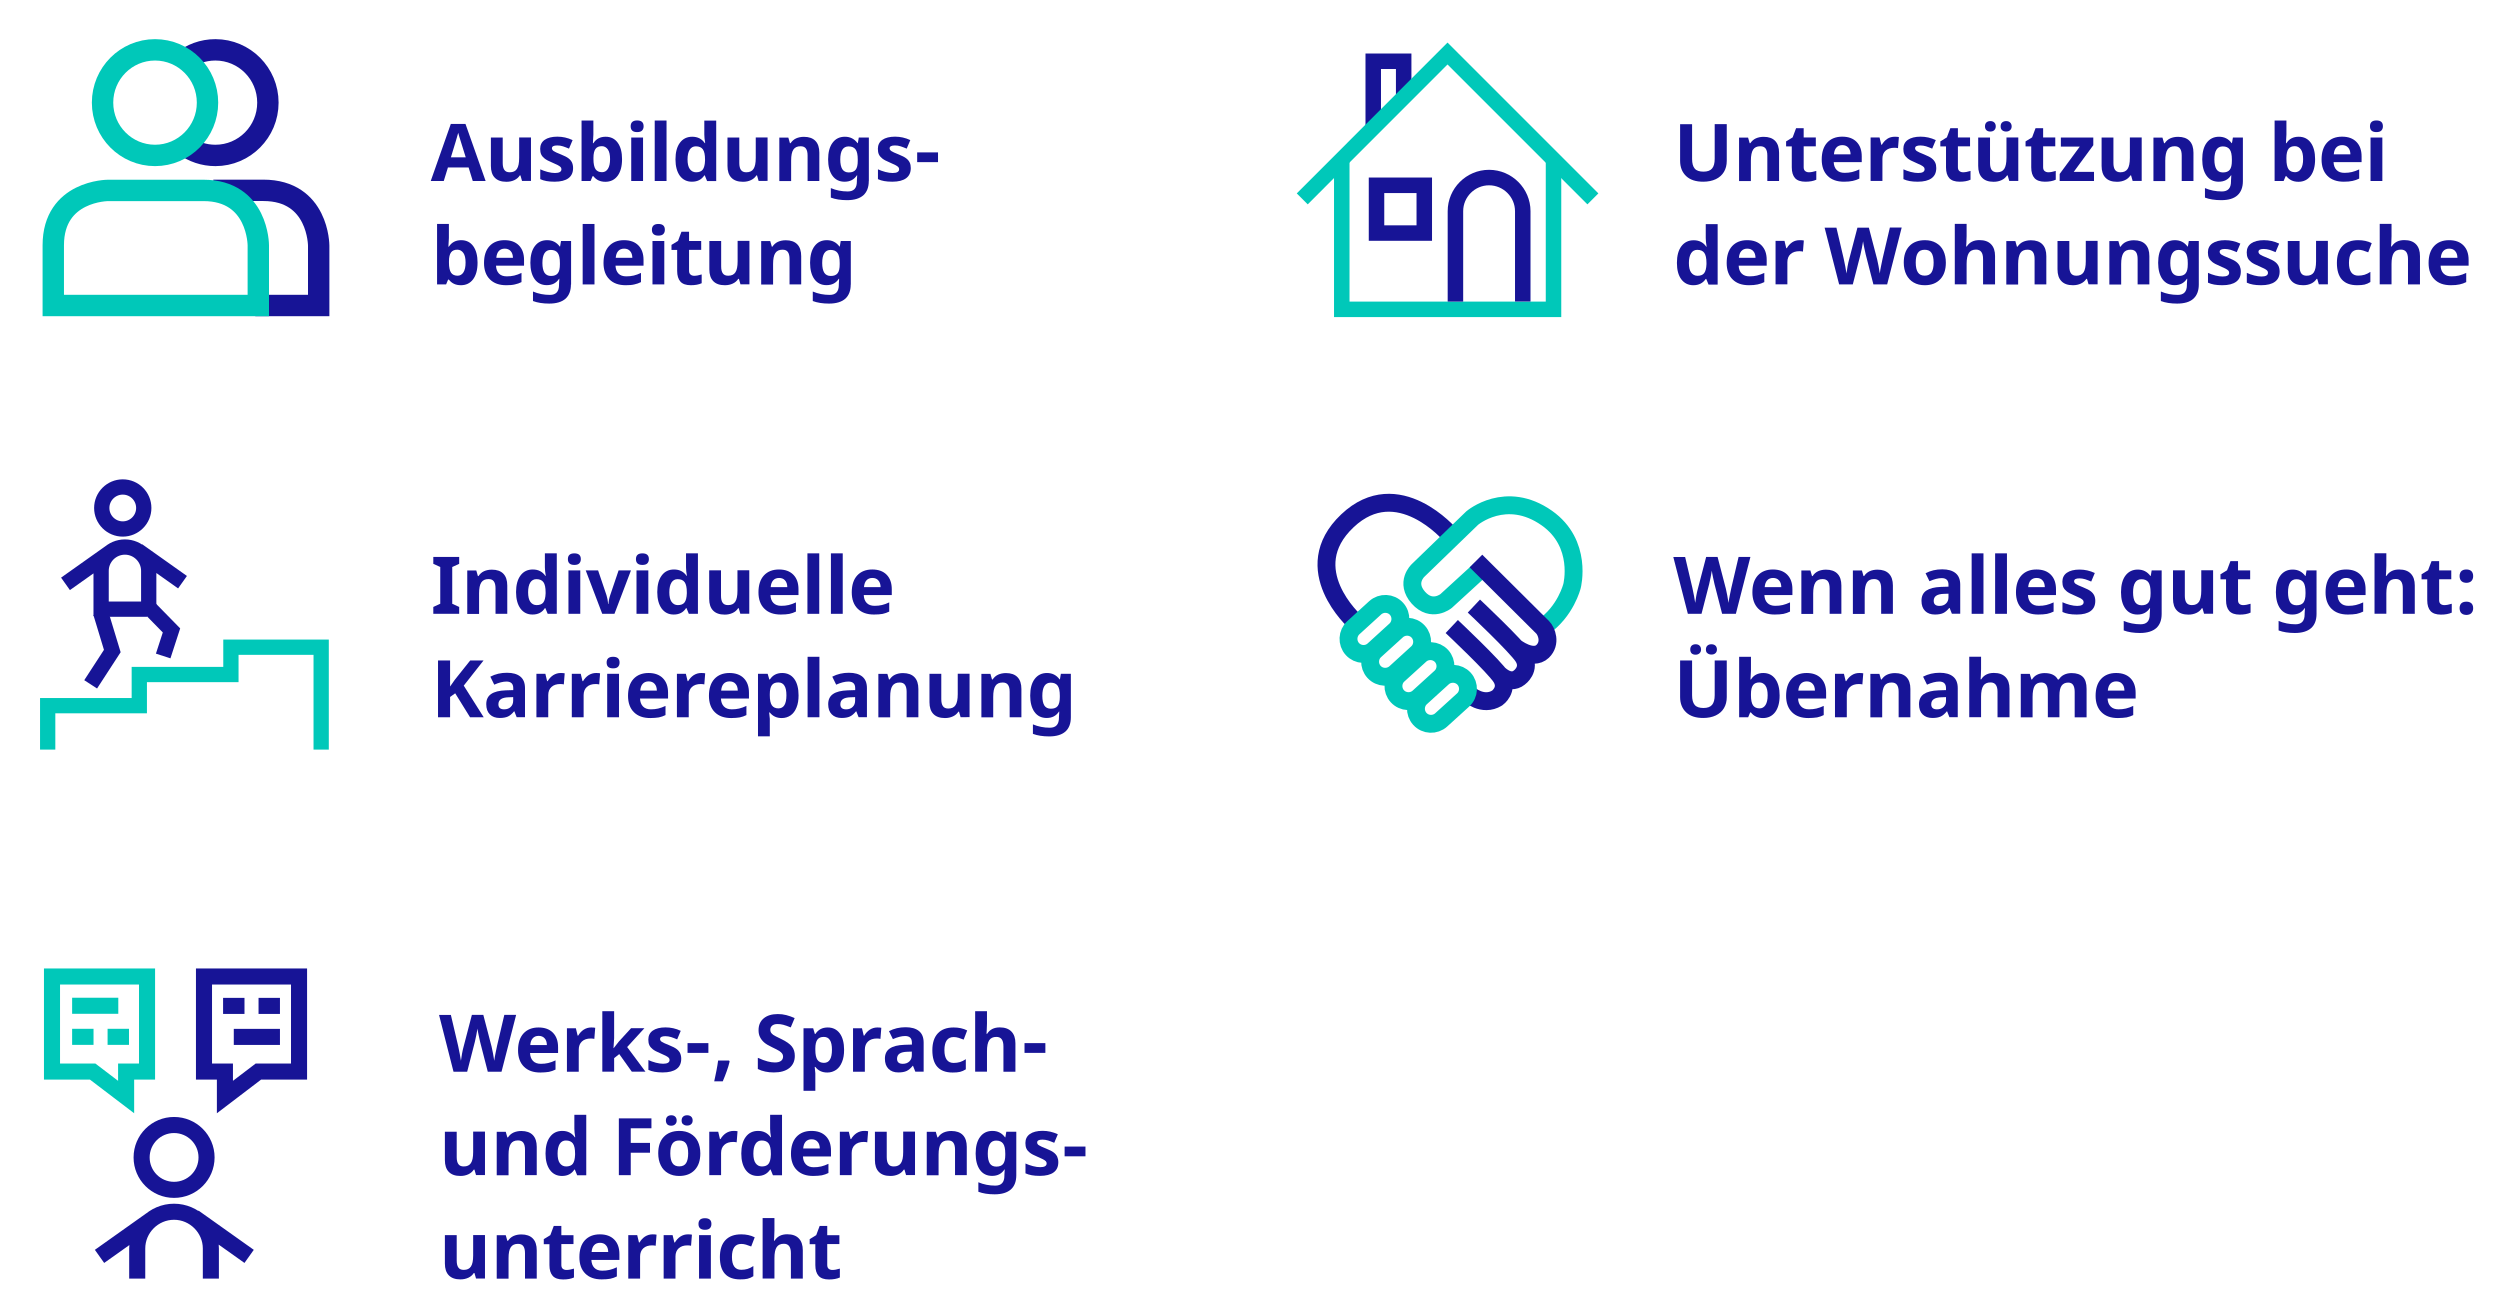 <?xml version="1.0" encoding="utf-8"?>
<!-- Generator: Adobe Illustrator 23.0.2, SVG Export Plug-In . SVG Version: 6.00 Build 0)  -->
<svg version="1.1" id="Ebene_1" xmlns="http://www.w3.org/2000/svg" xmlns:xlink="http://www.w3.org/1999/xlink" x="0px" y="0px"
	 viewBox="0 0 313 164" style="enable-background:new 0 0 313 164;" xml:space="preserve">
<style type="text/css">
	.st0{fill:#171496;}
	.st1{fill:none;stroke:#171496;stroke-width:1.94;stroke-miterlimit:10;}
	.st2{fill:none;stroke:#00c8b9;stroke-width:1.94;stroke-miterlimit:10;}
	.st3{clip-path:url(#SVGID_2_);fill:none;stroke:#171496;stroke-width:1.94;stroke-miterlimit:10;}
	.st4{clip-path:url(#SVGID_2_);fill:none;stroke:#00c8b9;stroke-width:1.94;stroke-miterlimit:10;}
	.st5{clip-path:url(#SVGID_4_);fill:none;stroke:#171496;stroke-width:1.912;stroke-miterlimit:10;}
	.st6{clip-path:url(#SVGID_4_);fill:none;stroke:#00c8b9;stroke-width:1.912;stroke-miterlimit:10;}
	.st7{clip-path:url(#SVGID_6_);fill:none;stroke:#171496;stroke-width:2.677;stroke-miterlimit:10;}
	.st8{clip-path:url(#SVGID_6_);fill:none;stroke:#171496;stroke-width:2.677;}
	.st9{clip-path:url(#SVGID_6_);fill:none;stroke:#00c8b9;stroke-width:2.677;}
	.st10{clip-path:url(#SVGID_6_);fill:none;stroke:#00c8b9;stroke-width:2.677;stroke-miterlimit:10;}
	.st11{fill:none;stroke:#00c8b9;stroke-width:2.012;stroke-miterlimit:10;}
	.st12{clip-path:url(#SVGID_8_);fill:none;stroke:#171496;stroke-width:2.012;stroke-miterlimit:10;}
	.st13{clip-path:url(#SVGID_10_);fill:none;stroke:#171496;stroke-width:2.239;stroke-miterlimit:10;}
	.st14{clip-path:url(#SVGID_10_);fill:none;stroke:#00c8b9;stroke-width:2.239;stroke-miterlimit:10;}
</style>
<g>
	<path class="st0" d="M216.19,15.54v4.6c0,0.53-0.12,0.99-0.35,1.38c-0.24,0.4-0.58,0.7-1.02,0.91c-0.44,0.21-0.97,0.32-1.58,0.32
		c-0.92,0-1.63-0.23-2.13-0.7s-0.76-1.11-0.76-1.92v-4.58h1.5v4.35c0,0.55,0.11,0.95,0.33,1.21c0.22,0.26,0.59,0.38,1.1,0.38
		c0.49,0,0.85-0.13,1.07-0.39c0.22-0.26,0.33-0.66,0.33-1.21v-4.35H216.19z"/>
	<path class="st0" d="M222.75,22.66h-1.48v-3.18c0-0.39-0.07-0.69-0.21-0.88s-0.36-0.29-0.67-0.29c-0.42,0-0.72,0.14-0.9,0.42
		s-0.28,0.74-0.28,1.38v2.56h-1.48v-5.44h1.13l0.2,0.7h0.08c0.17-0.26,0.39-0.46,0.68-0.6c0.29-0.13,0.62-0.2,0.99-0.2
		c0.63,0,1.11,0.17,1.44,0.51c0.33,0.34,0.49,0.84,0.49,1.48V22.66z"/>
	<path class="st0" d="M226.47,21.57c0.26,0,0.57-0.06,0.93-0.17v1.1c-0.37,0.17-0.82,0.25-1.36,0.25c-0.59,0-1.03-0.15-1.3-0.45
		c-0.27-0.3-0.41-0.75-0.41-1.35v-2.62h-0.71V17.7l0.82-0.5l0.43-1.15h0.95v1.16h1.52v1.11h-1.52v2.62c0,0.21,0.06,0.37,0.18,0.47
		S226.28,21.57,226.47,21.57z"/>
	<path class="st0" d="M230.87,22.75c-0.88,0-1.56-0.24-2.05-0.73c-0.49-0.48-0.74-1.17-0.74-2.05c0-0.91,0.23-1.62,0.68-2.11
		c0.46-0.5,1.09-0.75,1.89-0.75c0.77,0,1.37,0.22,1.8,0.66c0.43,0.44,0.64,1.04,0.64,1.81v0.72h-3.51c0.02,0.42,0.14,0.75,0.38,0.99
		s0.56,0.35,0.98,0.35c0.33,0,0.64-0.03,0.93-0.1c0.29-0.07,0.6-0.18,0.92-0.33v1.15c-0.26,0.13-0.54,0.23-0.83,0.29
		C231.65,22.72,231.29,22.75,230.87,22.75z M230.66,18.17c-0.31,0-0.56,0.1-0.74,0.3c-0.18,0.2-0.28,0.48-0.31,0.85h2.08
		c-0.01-0.37-0.1-0.65-0.29-0.85C231.22,18.27,230.97,18.17,230.66,18.17z"/>
	<path class="st0" d="M237.24,17.12c0.2,0,0.37,0.01,0.5,0.04l-0.11,1.39c-0.12-0.03-0.27-0.05-0.44-0.05
		c-0.47,0-0.84,0.12-1.11,0.36s-0.4,0.58-0.4,1.02v2.77h-1.48v-5.44h1.12l0.22,0.91h0.07c0.17-0.3,0.4-0.55,0.68-0.74
		S236.9,17.12,237.24,17.12z"/>
	<path class="st0" d="M242.42,21.04c0,0.56-0.19,0.98-0.58,1.27c-0.39,0.29-0.97,0.44-1.74,0.44c-0.4,0-0.73-0.03-1.01-0.08
		c-0.28-0.05-0.54-0.13-0.78-0.24v-1.23c0.28,0.13,0.59,0.24,0.93,0.33c0.34,0.09,0.65,0.13,0.91,0.13c0.54,0,0.81-0.16,0.81-0.47
		c0-0.12-0.04-0.21-0.11-0.28c-0.07-0.07-0.19-0.16-0.37-0.25c-0.18-0.09-0.41-0.2-0.7-0.32c-0.42-0.17-0.73-0.34-0.92-0.49
		s-0.34-0.32-0.43-0.51c-0.09-0.19-0.13-0.43-0.13-0.71c0-0.48,0.19-0.86,0.56-1.12c0.38-0.26,0.91-0.4,1.59-0.4
		c0.66,0,1.29,0.14,1.91,0.43l-0.45,1.07c-0.27-0.12-0.53-0.21-0.76-0.29c-0.24-0.07-0.48-0.11-0.72-0.11
		c-0.44,0-0.66,0.12-0.66,0.35c0,0.13,0.07,0.25,0.21,0.35c0.14,0.1,0.45,0.24,0.93,0.43c0.42,0.17,0.74,0.33,0.93,0.48
		c0.2,0.15,0.34,0.32,0.44,0.52C242.38,20.54,242.42,20.77,242.42,21.04z"/>
	<path class="st0" d="M245.78,21.57c0.26,0,0.57-0.06,0.93-0.17v1.1c-0.37,0.17-0.82,0.25-1.36,0.25c-0.59,0-1.03-0.15-1.3-0.45
		c-0.27-0.3-0.41-0.75-0.41-1.35v-2.62h-0.71V17.7l0.82-0.5l0.43-1.15h0.95v1.16h1.52v1.11h-1.52v2.62c0,0.21,0.06,0.37,0.18,0.47
		S245.58,21.57,245.78,21.57z"/>
	<path class="st0" d="M251.56,22.66l-0.2-0.7h-0.08c-0.16,0.25-0.38,0.45-0.68,0.59c-0.29,0.14-0.63,0.21-1,0.21
		c-0.64,0-1.12-0.17-1.44-0.51c-0.33-0.34-0.49-0.83-0.49-1.48v-3.55h1.48v3.18c0,0.39,0.07,0.69,0.21,0.88s0.36,0.29,0.67,0.29
		c0.42,0,0.71-0.14,0.9-0.42c0.18-0.28,0.28-0.74,0.28-1.38v-2.56h1.48v5.44H251.56z M248.52,15.82c0-0.21,0.06-0.37,0.18-0.49
		c0.12-0.11,0.29-0.17,0.49-0.17c0.21,0,0.38,0.06,0.5,0.18c0.12,0.12,0.18,0.28,0.18,0.48c0,0.19-0.06,0.35-0.18,0.47
		c-0.12,0.12-0.29,0.18-0.5,0.18c-0.21,0-0.37-0.06-0.49-0.17C248.58,16.18,248.52,16.03,248.52,15.82z M250.48,15.82
		c0-0.23,0.07-0.39,0.2-0.5c0.13-0.1,0.29-0.16,0.49-0.16c0.21,0,0.38,0.06,0.5,0.18c0.12,0.12,0.19,0.28,0.19,0.48
		c0,0.2-0.06,0.35-0.19,0.47c-0.13,0.12-0.29,0.18-0.5,0.18c-0.19,0-0.36-0.05-0.49-0.16C250.54,16.2,250.48,16.04,250.48,15.82z"/>
	<path class="st0" d="M256.45,21.57c0.26,0,0.57-0.06,0.93-0.17v1.1c-0.37,0.17-0.82,0.25-1.36,0.25c-0.59,0-1.03-0.15-1.3-0.45
		c-0.27-0.3-0.41-0.75-0.41-1.35v-2.62h-0.71V17.7l0.82-0.5l0.43-1.15h0.95v1.16h1.52v1.11h-1.52v2.62c0,0.21,0.06,0.37,0.18,0.47
		S256.26,21.57,256.45,21.57z"/>
	<path class="st0" d="M262.17,22.66h-4.3v-0.88l2.52-3.43h-2.37v-1.13h4.06v0.96l-2.45,3.34h2.54V22.66z"/>
	<path class="st0" d="M267.01,22.66l-0.2-0.7h-0.08c-0.16,0.25-0.38,0.45-0.68,0.59c-0.29,0.14-0.63,0.21-1,0.21
		c-0.64,0-1.12-0.17-1.44-0.51c-0.33-0.34-0.49-0.83-0.49-1.48v-3.55h1.48v3.18c0,0.39,0.07,0.69,0.21,0.88s0.36,0.29,0.67,0.29
		c0.42,0,0.71-0.14,0.9-0.42c0.18-0.28,0.28-0.74,0.28-1.38v-2.56h1.48v5.44H267.01z"/>
	<path class="st0" d="M274.63,22.66h-1.48v-3.18c0-0.39-0.07-0.69-0.21-0.88s-0.36-0.29-0.67-0.29c-0.42,0-0.72,0.14-0.9,0.42
		s-0.28,0.74-0.28,1.38v2.56h-1.48v-5.44h1.13l0.2,0.7h0.08c0.17-0.26,0.39-0.46,0.68-0.6c0.29-0.13,0.62-0.2,0.99-0.2
		c0.63,0,1.11,0.17,1.44,0.51c0.33,0.34,0.49,0.84,0.49,1.48V22.66z"/>
	<path class="st0" d="M280.81,22.67c0,0.78-0.23,1.37-0.68,1.78s-1.13,0.61-2.04,0.61c-0.79,0-1.47-0.11-2.03-0.32v-1.19
		c0.66,0.28,1.37,0.42,2.12,0.42c0.76,0,1.14-0.41,1.14-1.24v-0.11l0.04-0.67h-0.04c-0.35,0.54-0.86,0.8-1.54,0.8
		c-0.65,0-1.16-0.25-1.52-0.75s-0.54-1.19-0.54-2.05c0-0.89,0.19-1.59,0.56-2.08s0.88-0.75,1.54-0.75c0.67,0,1.19,0.27,1.58,0.8
		h0.04l0.12-0.7h1.25V22.67z M278.31,21.59c0.4,0,0.68-0.11,0.86-0.34s0.26-0.6,0.26-1.11v-0.18c0-0.58-0.09-1-0.27-1.25
		c-0.18-0.25-0.47-0.38-0.87-0.38c-0.7,0-1.05,0.55-1.05,1.64c0,0.54,0.09,0.95,0.26,1.22C277.67,21.46,277.94,21.59,278.31,21.59z"
		/>
	<path class="st0" d="M287.8,17.12c0.64,0,1.15,0.25,1.51,0.75c0.36,0.5,0.54,1.19,0.54,2.06c0,0.9-0.19,1.59-0.56,2.09
		c-0.38,0.49-0.88,0.74-1.53,0.74c-0.64,0-1.14-0.23-1.5-0.7h-0.1l-0.25,0.6h-1.13v-7.57h1.48v1.76c0,0.22-0.02,0.58-0.06,1.08h0.06
		C286.6,17.38,287.12,17.12,287.8,17.12z M287.32,18.3c-0.37,0-0.63,0.11-0.8,0.34c-0.17,0.23-0.26,0.6-0.26,1.12v0.16
		c0,0.58,0.09,1,0.26,1.26c0.17,0.25,0.45,0.38,0.83,0.38c0.3,0,0.55-0.14,0.73-0.42s0.27-0.69,0.27-1.22c0-0.54-0.09-0.94-0.27-1.2
		S287.64,18.3,287.32,18.3z"/>
	<path class="st0" d="M293.45,22.75c-0.88,0-1.56-0.24-2.05-0.73c-0.49-0.48-0.74-1.17-0.74-2.05c0-0.91,0.23-1.62,0.68-2.11
		c0.46-0.5,1.09-0.75,1.89-0.75c0.77,0,1.37,0.22,1.8,0.66c0.43,0.44,0.64,1.04,0.64,1.81v0.72h-3.51c0.02,0.42,0.14,0.75,0.38,0.99
		s0.56,0.35,0.98,0.35c0.33,0,0.64-0.03,0.93-0.1c0.29-0.07,0.6-0.18,0.92-0.33v1.15c-0.26,0.13-0.54,0.23-0.83,0.29
		C294.23,22.72,293.88,22.75,293.45,22.75z M293.24,18.17c-0.31,0-0.56,0.1-0.74,0.3c-0.18,0.2-0.28,0.48-0.31,0.85h2.08
		c-0.01-0.37-0.1-0.65-0.29-0.85C293.8,18.27,293.55,18.17,293.24,18.17z"/>
	<path class="st0" d="M296.72,15.81c0-0.48,0.27-0.73,0.81-0.73c0.54,0,0.81,0.24,0.81,0.73c0,0.23-0.07,0.41-0.2,0.54
		c-0.13,0.13-0.34,0.19-0.61,0.19C296.99,16.54,296.72,16.3,296.72,15.81z M298.27,22.66h-1.48v-5.44h1.48V22.66z"/>
</g>
<g>
	<path class="st0" d="M212.01,35.71c-0.64,0-1.14-0.25-1.51-0.74c-0.37-0.5-0.55-1.18-0.55-2.06c0-0.89,0.19-1.59,0.56-2.08
		s0.88-0.75,1.54-0.75c0.68,0,1.21,0.27,1.57,0.8h0.05c-0.07-0.41-0.11-0.77-0.11-1.08v-1.74h1.49v7.57h-1.14l-0.29-0.71h-0.06
		C213.21,35.44,212.7,35.71,212.01,35.71z M212.53,34.53c0.38,0,0.66-0.11,0.83-0.33s0.27-0.6,0.29-1.12v-0.16
		c0-0.58-0.09-1-0.27-1.26c-0.18-0.25-0.47-0.38-0.88-0.38c-0.33,0-0.59,0.14-0.77,0.42c-0.18,0.28-0.28,0.69-0.28,1.22
		s0.09,0.94,0.28,1.2S212.19,34.53,212.53,34.53z"/>
	<path class="st0" d="M218.97,35.71c-0.88,0-1.56-0.24-2.05-0.73c-0.49-0.48-0.74-1.17-0.74-2.05c0-0.91,0.23-1.62,0.68-2.11
		c0.46-0.5,1.09-0.75,1.89-0.75c0.77,0,1.37,0.22,1.8,0.66c0.43,0.44,0.64,1.04,0.64,1.81v0.72h-3.51c0.02,0.42,0.14,0.75,0.38,0.99
		s0.56,0.35,0.98,0.35c0.33,0,0.64-0.03,0.93-0.1c0.29-0.07,0.6-0.18,0.92-0.33v1.15c-0.26,0.13-0.54,0.23-0.83,0.29
		C219.75,35.68,219.39,35.71,218.97,35.71z M218.76,31.13c-0.31,0-0.56,0.1-0.74,0.3c-0.18,0.2-0.28,0.48-0.31,0.85h2.08
		c-0.01-0.37-0.1-0.65-0.29-0.85C219.32,31.23,219.07,31.13,218.76,31.13z"/>
	<path class="st0" d="M225.34,30.07c0.2,0,0.37,0.01,0.5,0.04l-0.11,1.39c-0.12-0.03-0.27-0.05-0.44-0.05
		c-0.47,0-0.84,0.12-1.11,0.36s-0.4,0.58-0.4,1.02v2.77h-1.48v-5.44h1.12l0.22,0.91h0.07c0.17-0.3,0.4-0.55,0.68-0.74
		S225,30.07,225.34,30.07z"/>
	<path class="st0" d="M236.27,35.61h-1.72l-0.96-3.74c-0.04-0.13-0.1-0.41-0.18-0.82c-0.09-0.42-0.14-0.7-0.15-0.84
		c-0.02,0.17-0.07,0.46-0.15,0.84c-0.08,0.39-0.14,0.66-0.18,0.83l-0.96,3.73h-1.71l-1.82-7.11h1.48l0.91,3.88
		c0.16,0.72,0.27,1.34,0.35,1.86c0.02-0.19,0.06-0.47,0.13-0.86c0.07-0.39,0.14-0.69,0.2-0.9l1.04-3.98h1.43l1.04,3.98
		c0.04,0.18,0.1,0.45,0.17,0.82c0.07,0.37,0.12,0.68,0.16,0.94c0.03-0.25,0.08-0.57,0.16-0.95s0.14-0.68,0.19-0.92l0.91-3.88h1.48
		L236.27,35.61z"/>
	<path class="st0" d="M243.62,32.88c0,0.89-0.23,1.58-0.7,2.08s-1.12,0.75-1.95,0.75c-0.52,0-0.98-0.11-1.38-0.34
		c-0.4-0.23-0.71-0.56-0.92-0.99s-0.32-0.93-0.32-1.5c0-0.89,0.23-1.58,0.7-2.07c0.46-0.49,1.12-0.74,1.96-0.74
		c0.52,0,0.98,0.11,1.38,0.34s0.71,0.55,0.92,0.98C243.51,31.81,243.62,32.31,243.62,32.88z M239.85,32.88
		c0,0.54,0.09,0.95,0.27,1.22c0.18,0.28,0.46,0.41,0.86,0.41c0.4,0,0.68-0.14,0.85-0.41c0.17-0.27,0.26-0.68,0.26-1.22
		c0-0.54-0.09-0.94-0.26-1.21c-0.17-0.27-0.46-0.4-0.86-0.4c-0.4,0-0.68,0.13-0.86,0.4S239.85,32.34,239.85,32.88z"/>
	<path class="st0" d="M249.76,35.61h-1.48v-3.18c0-0.79-0.29-1.18-0.88-1.18c-0.42,0-0.72,0.14-0.9,0.42s-0.28,0.74-0.28,1.37v2.56
		h-1.48v-7.57h1.48v1.54c0,0.12-0.01,0.4-0.03,0.85l-0.03,0.44h0.08c0.33-0.53,0.86-0.8,1.58-0.8c0.64,0,1.12,0.17,1.46,0.52
		s0.5,0.84,0.5,1.48V35.61z"/>
	<path class="st0" d="M256.21,35.61h-1.48v-3.18c0-0.39-0.07-0.69-0.21-0.88s-0.36-0.29-0.67-0.29c-0.42,0-0.72,0.14-0.9,0.42
		s-0.28,0.74-0.28,1.38v2.56h-1.48v-5.44h1.13l0.2,0.7h0.08c0.17-0.26,0.39-0.46,0.68-0.6c0.29-0.13,0.62-0.2,0.99-0.2
		c0.63,0,1.11,0.17,1.44,0.51c0.33,0.34,0.49,0.84,0.49,1.48V35.61z"/>
	<path class="st0" d="M261.49,35.61l-0.2-0.7h-0.08c-0.16,0.25-0.38,0.45-0.68,0.59c-0.29,0.14-0.63,0.21-1,0.21
		c-0.64,0-1.12-0.17-1.44-0.51c-0.33-0.34-0.49-0.83-0.49-1.48v-3.55h1.48v3.18c0,0.39,0.07,0.69,0.21,0.88s0.36,0.29,0.67,0.29
		c0.42,0,0.71-0.14,0.9-0.42c0.18-0.28,0.28-0.74,0.28-1.38v-2.56h1.48v5.44H261.49z"/>
	<path class="st0" d="M269.11,35.61h-1.48v-3.18c0-0.39-0.07-0.69-0.21-0.88s-0.36-0.29-0.67-0.29c-0.42,0-0.72,0.14-0.9,0.42
		s-0.28,0.74-0.28,1.38v2.56h-1.48v-5.44h1.13l0.2,0.7h0.08c0.17-0.26,0.39-0.46,0.68-0.6c0.29-0.13,0.62-0.2,0.99-0.2
		c0.63,0,1.11,0.17,1.44,0.51c0.33,0.34,0.49,0.84,0.49,1.48V35.61z"/>
	<path class="st0" d="M275.29,35.62c0,0.78-0.23,1.37-0.68,1.78s-1.13,0.61-2.04,0.61c-0.79,0-1.47-0.11-2.03-0.32V36.5
		c0.66,0.28,1.37,0.42,2.12,0.42c0.76,0,1.14-0.41,1.14-1.24v-0.11l0.04-0.67h-0.04c-0.35,0.54-0.86,0.8-1.54,0.8
		c-0.65,0-1.16-0.25-1.52-0.75s-0.54-1.19-0.54-2.05c0-0.89,0.19-1.59,0.56-2.08s0.88-0.75,1.54-0.75c0.67,0,1.19,0.27,1.58,0.8
		h0.04l0.12-0.7h1.25V35.62z M272.79,34.55c0.4,0,0.68-0.11,0.86-0.34s0.26-0.6,0.26-1.11v-0.18c0-0.58-0.09-1-0.27-1.25
		c-0.18-0.25-0.47-0.38-0.87-0.38c-0.7,0-1.05,0.55-1.05,1.64c0,0.54,0.09,0.95,0.26,1.22C272.16,34.41,272.43,34.55,272.79,34.55z"
		/>
	<path class="st0" d="M280.55,34c0,0.56-0.19,0.98-0.58,1.27c-0.39,0.29-0.97,0.44-1.74,0.44c-0.4,0-0.73-0.03-1.01-0.08
		c-0.28-0.05-0.54-0.13-0.78-0.24v-1.23c0.28,0.13,0.59,0.24,0.93,0.33c0.34,0.09,0.65,0.13,0.91,0.13c0.54,0,0.81-0.16,0.81-0.47
		c0-0.12-0.04-0.21-0.11-0.28c-0.07-0.07-0.19-0.16-0.37-0.25c-0.18-0.09-0.41-0.2-0.7-0.32c-0.42-0.17-0.73-0.34-0.92-0.49
		s-0.34-0.32-0.43-0.51c-0.09-0.19-0.13-0.43-0.13-0.71c0-0.48,0.19-0.86,0.56-1.12c0.38-0.26,0.91-0.4,1.59-0.4
		c0.66,0,1.29,0.14,1.91,0.43l-0.45,1.07c-0.27-0.12-0.53-0.21-0.76-0.29c-0.24-0.07-0.48-0.11-0.72-0.11
		c-0.44,0-0.66,0.12-0.66,0.35c0,0.13,0.07,0.25,0.21,0.35c0.14,0.1,0.45,0.24,0.93,0.43c0.42,0.17,0.74,0.33,0.93,0.48
		c0.2,0.15,0.34,0.32,0.44,0.52C280.5,33.5,280.55,33.73,280.55,34z"/>
	<path class="st0" d="M285.41,34c0,0.56-0.19,0.98-0.58,1.27c-0.39,0.29-0.97,0.44-1.74,0.44c-0.4,0-0.73-0.03-1.01-0.08
		c-0.28-0.05-0.54-0.13-0.78-0.24v-1.23c0.28,0.13,0.59,0.24,0.93,0.33c0.34,0.09,0.65,0.13,0.91,0.13c0.54,0,0.81-0.16,0.81-0.47
		c0-0.12-0.04-0.21-0.11-0.28c-0.07-0.07-0.19-0.16-0.37-0.25c-0.18-0.09-0.41-0.2-0.7-0.32c-0.42-0.17-0.73-0.34-0.92-0.49
		s-0.34-0.32-0.43-0.51c-0.09-0.19-0.13-0.43-0.13-0.71c0-0.48,0.19-0.86,0.56-1.12c0.38-0.26,0.91-0.4,1.59-0.4
		c0.66,0,1.29,0.14,1.91,0.43l-0.45,1.07c-0.27-0.12-0.53-0.21-0.76-0.29c-0.24-0.07-0.48-0.11-0.72-0.11
		c-0.44,0-0.66,0.12-0.66,0.35c0,0.13,0.07,0.25,0.21,0.35c0.14,0.1,0.45,0.24,0.93,0.43c0.42,0.17,0.74,0.33,0.93,0.48
		c0.2,0.15,0.34,0.32,0.44,0.52C285.36,33.5,285.41,33.73,285.41,34z"/>
	<path class="st0" d="M290.32,35.61l-0.2-0.7h-0.08c-0.16,0.25-0.38,0.45-0.68,0.59c-0.29,0.14-0.63,0.21-1,0.21
		c-0.64,0-1.12-0.17-1.44-0.51c-0.33-0.34-0.49-0.83-0.49-1.48v-3.55h1.48v3.18c0,0.39,0.07,0.69,0.21,0.88s0.36,0.29,0.67,0.29
		c0.42,0,0.71-0.14,0.9-0.42c0.18-0.28,0.28-0.74,0.28-1.38v-2.56h1.48v5.44H290.32z"/>
	<path class="st0" d="M295.12,35.71c-1.69,0-2.54-0.93-2.54-2.79c0-0.92,0.23-1.63,0.69-2.12c0.46-0.49,1.12-0.73,1.98-0.73
		c0.63,0,1.19,0.12,1.69,0.37l-0.44,1.15c-0.23-0.09-0.45-0.17-0.65-0.23c-0.2-0.06-0.4-0.09-0.6-0.09c-0.77,0-1.16,0.55-1.16,1.64
		c0,1.06,0.39,1.6,1.16,1.6c0.29,0,0.55-0.04,0.79-0.11s0.49-0.2,0.73-0.36v1.27c-0.24,0.15-0.48,0.26-0.73,0.32
		C295.81,35.68,295.5,35.71,295.12,35.71z"/>
	<path class="st0" d="M302.96,35.61h-1.48v-3.18c0-0.79-0.29-1.18-0.88-1.18c-0.42,0-0.72,0.14-0.9,0.42s-0.28,0.74-0.28,1.37v2.56
		h-1.48v-7.57h1.48v1.54c0,0.12-0.01,0.4-0.03,0.85l-0.03,0.44h0.08c0.33-0.53,0.86-0.8,1.58-0.8c0.64,0,1.12,0.17,1.46,0.52
		s0.5,0.84,0.5,1.48V35.61z"/>
	<path class="st0" d="M306.85,35.71c-0.88,0-1.56-0.24-2.05-0.73c-0.49-0.48-0.74-1.17-0.74-2.05c0-0.91,0.23-1.62,0.68-2.11
		c0.46-0.5,1.09-0.75,1.89-0.75c0.77,0,1.37,0.22,1.8,0.66c0.43,0.44,0.64,1.04,0.64,1.81v0.72h-3.51c0.02,0.42,0.14,0.75,0.38,0.99
		s0.56,0.35,0.98,0.35c0.33,0,0.64-0.03,0.93-0.1c0.29-0.07,0.6-0.18,0.92-0.33v1.15c-0.26,0.13-0.54,0.23-0.83,0.29
		C307.63,35.68,307.28,35.71,306.85,35.71z M306.64,31.13c-0.31,0-0.56,0.1-0.74,0.3c-0.18,0.2-0.28,0.48-0.31,0.85h2.08
		c-0.01-0.37-0.1-0.65-0.29-0.85C307.21,31.23,306.96,31.13,306.64,31.13z"/>
</g>
<polyline class="st1" points="171.93,16.08 171.93,7.67 175.74,7.67 175.74,12.2 "/>
<polyline class="st2" points="194.5,19.64 194.5,38.73 167.99,38.73 167.99,19.64 "/>
<g>
	<defs>
		<rect id="SVGID_1_" x="160.61" y="0.72" width="41.26" height="41.26"/>
	</defs>
	<clipPath id="SVGID_2_">
		<use xlink:href="#SVGID_1_"  style="overflow:visible;"/>
	</clipPath>
	<path class="st3" d="M178.32,29.18h-5.98V23.2h5.98V29.18z M182.22,37.76V26.44c0-2.32,1.9-4.21,4.21-4.21
		c2.32,0,4.22,1.9,4.22,4.21v11.31"/>
	<polyline class="st4" points="163.04,24.9 181.23,6.7 199.43,24.9 	"/>
</g>
<g>
	<path class="st0" d="M57.49,76.85h-3.24v-0.86l0.87-0.4v-4.6l-0.87-0.4v-0.86h3.24v0.86l-0.87,0.4v4.6l0.87,0.4V76.85z"/>
	<path class="st0" d="M63.52,76.85h-1.48v-3.18c0-0.39-0.07-0.69-0.21-0.88c-0.14-0.2-0.36-0.29-0.67-0.29
		c-0.42,0-0.71,0.14-0.9,0.42s-0.28,0.74-0.28,1.38v2.56h-1.48v-5.44h1.13l0.2,0.7h0.08c0.17-0.26,0.39-0.46,0.68-0.6
		c0.29-0.13,0.62-0.2,0.99-0.2c0.63,0,1.11,0.17,1.44,0.51c0.33,0.34,0.49,0.84,0.49,1.48V76.85z"/>
	<path class="st0" d="M66.67,76.94c-0.64,0-1.14-0.25-1.51-0.75c-0.36-0.5-0.55-1.18-0.55-2.06c0-0.89,0.19-1.59,0.56-2.08
		c0.37-0.5,0.88-0.75,1.54-0.75c0.68,0,1.21,0.27,1.57,0.8h0.05c-0.07-0.41-0.11-0.77-0.11-1.08v-1.74h1.49v7.57h-1.14l-0.29-0.71
		h-0.06C67.87,76.68,67.36,76.94,66.67,76.94z M67.19,75.76c0.38,0,0.66-0.11,0.83-0.33s0.27-0.59,0.29-1.12v-0.16
		c0-0.58-0.09-1-0.27-1.26c-0.18-0.25-0.47-0.38-0.88-0.38c-0.33,0-0.59,0.14-0.77,0.42c-0.18,0.28-0.27,0.69-0.27,1.22
		s0.09,0.94,0.28,1.2S66.84,75.76,67.19,75.76z"/>
	<path class="st0" d="M71.1,70c0-0.48,0.27-0.72,0.81-0.72s0.81,0.24,0.81,0.72c0,0.23-0.07,0.41-0.2,0.54
		c-0.13,0.13-0.34,0.19-0.61,0.19C71.37,70.73,71.1,70.49,71.1,70z M72.65,76.85h-1.48v-5.44h1.48V76.85z"/>
	<path class="st0" d="M75.4,76.85l-2.07-5.44h1.55l1.05,3.1c0.11,0.34,0.18,0.71,0.21,1.11h0.04c0.02-0.37,0.09-0.74,0.22-1.11
		l1.05-3.1h1.55l-2.07,5.44H75.4z"/>
	<path class="st0" d="M79.62,70c0-0.48,0.27-0.72,0.81-0.72s0.81,0.24,0.81,0.72c0,0.23-0.07,0.41-0.2,0.54
		c-0.13,0.13-0.34,0.19-0.61,0.19C79.89,70.73,79.62,70.49,79.62,70z M81.17,76.85h-1.48v-5.44h1.48V76.85z"/>
	<path class="st0" d="M84.35,76.94c-0.64,0-1.14-0.25-1.51-0.75c-0.36-0.5-0.55-1.18-0.55-2.06c0-0.89,0.19-1.59,0.56-2.08
		c0.37-0.5,0.88-0.75,1.54-0.75c0.68,0,1.21,0.27,1.57,0.8H86c-0.07-0.41-0.11-0.77-0.11-1.08v-1.74h1.49v7.57h-1.14l-0.29-0.71
		h-0.06C85.55,76.68,85.04,76.94,84.35,76.94z M84.87,75.76c0.38,0,0.66-0.11,0.83-0.33s0.27-0.59,0.29-1.12v-0.16
		c0-0.58-0.09-1-0.27-1.26c-0.18-0.25-0.47-0.38-0.88-0.38c-0.33,0-0.59,0.14-0.77,0.42c-0.18,0.28-0.27,0.69-0.27,1.22
		s0.09,0.94,0.28,1.2S84.52,75.76,84.87,75.76z"/>
	<path class="st0" d="M92.69,76.85l-0.2-0.7h-0.08c-0.16,0.25-0.38,0.45-0.68,0.59s-0.62,0.21-1,0.21c-0.64,0-1.12-0.17-1.45-0.51
		s-0.49-0.83-0.49-1.48v-3.55h1.48v3.18c0,0.39,0.07,0.69,0.21,0.88c0.14,0.2,0.36,0.29,0.67,0.29c0.42,0,0.72-0.14,0.9-0.42
		c0.19-0.28,0.28-0.74,0.28-1.38v-2.56h1.48v5.44H92.69z"/>
	<path class="st0" d="M97.75,76.94c-0.88,0-1.56-0.24-2.05-0.73c-0.49-0.48-0.74-1.17-0.74-2.05c0-0.91,0.23-1.62,0.68-2.11
		c0.46-0.5,1.09-0.75,1.89-0.75c0.77,0,1.37,0.22,1.8,0.66c0.43,0.44,0.64,1.04,0.64,1.82v0.72h-3.51c0.02,0.42,0.14,0.75,0.37,0.99
		c0.23,0.24,0.56,0.36,0.98,0.36c0.33,0,0.64-0.03,0.93-0.1s0.6-0.18,0.91-0.33v1.15c-0.26,0.13-0.54,0.23-0.83,0.29
		C98.54,76.91,98.18,76.94,97.75,76.94z M97.54,72.36c-0.31,0-0.56,0.1-0.74,0.3c-0.18,0.2-0.28,0.48-0.31,0.85h2.08
		c-0.01-0.37-0.1-0.65-0.29-0.85C98.11,72.46,97.86,72.36,97.54,72.36z"/>
	<path class="st0" d="M102.57,76.85h-1.48v-7.57h1.48V76.85z"/>
	<path class="st0" d="M105.51,76.85h-1.48v-7.57h1.48V76.85z"/>
	<path class="st0" d="M109.43,76.94c-0.88,0-1.56-0.24-2.05-0.73c-0.49-0.48-0.74-1.17-0.74-2.05c0-0.91,0.23-1.62,0.68-2.11
		c0.46-0.5,1.09-0.75,1.89-0.75c0.77,0,1.37,0.22,1.8,0.66c0.43,0.44,0.64,1.04,0.64,1.82v0.72h-3.51c0.02,0.42,0.14,0.75,0.37,0.99
		c0.23,0.24,0.56,0.36,0.98,0.36c0.33,0,0.64-0.03,0.93-0.1s0.6-0.18,0.91-0.33v1.15c-0.26,0.13-0.54,0.23-0.83,0.29
		C110.22,76.91,109.86,76.94,109.43,76.94z M109.22,72.36c-0.31,0-0.56,0.1-0.74,0.3c-0.18,0.2-0.28,0.48-0.31,0.85h2.08
		c-0.01-0.37-0.1-0.65-0.29-0.85C109.79,72.46,109.54,72.36,109.22,72.36z"/>
</g>
<g>
	<path class="st0" d="M60.56,89.8h-1.71l-1.86-3l-0.64,0.46v2.54h-1.51v-7.11h1.51v3.26l0.59-0.84l1.93-2.42h1.67l-2.48,3.15
		L60.56,89.8z"/>
	<path class="st0" d="M64.69,89.8l-0.29-0.74h-0.04c-0.25,0.31-0.51,0.53-0.77,0.65c-0.26,0.12-0.61,0.18-1.03,0.18
		c-0.52,0-0.93-0.15-1.23-0.45c-0.3-0.3-0.45-0.72-0.45-1.27c0-0.58,0.2-1,0.61-1.28s1.01-0.43,1.83-0.46l0.94-0.03v-0.24
		c0-0.55-0.28-0.83-0.85-0.83c-0.43,0-0.95,0.13-1.53,0.39l-0.49-1c0.63-0.33,1.32-0.49,2.08-0.49c0.73,0,1.29,0.16,1.68,0.48
		c0.39,0.32,0.58,0.8,0.58,1.45v3.63H64.69z M64.25,87.28l-0.57,0.02c-0.43,0.01-0.75,0.09-0.96,0.23s-0.32,0.36-0.32,0.65
		c0,0.42,0.24,0.63,0.72,0.63c0.34,0,0.62-0.1,0.82-0.3c0.21-0.2,0.31-0.46,0.31-0.79V87.28z"/>
	<path class="st0" d="M70.2,84.26c0.2,0,0.37,0.01,0.5,0.04l-0.11,1.39c-0.12-0.03-0.27-0.05-0.44-0.05c-0.47,0-0.84,0.12-1.11,0.37
		c-0.26,0.24-0.4,0.58-0.4,1.02v2.77h-1.48v-5.44h1.12l0.22,0.92h0.07c0.17-0.3,0.4-0.55,0.68-0.74
		C69.55,84.35,69.86,84.26,70.2,84.26z"/>
	<path class="st0" d="M74.63,84.26c0.2,0,0.37,0.01,0.5,0.04l-0.11,1.39c-0.12-0.03-0.27-0.05-0.44-0.05
		c-0.47,0-0.84,0.12-1.11,0.37c-0.26,0.24-0.4,0.58-0.4,1.02v2.77h-1.48v-5.44h1.12l0.22,0.92H73c0.17-0.3,0.4-0.55,0.68-0.74
		C73.98,84.35,74.29,84.26,74.63,84.26z"/>
	<path class="st0" d="M75.95,82.95c0-0.48,0.27-0.72,0.81-0.72s0.81,0.24,0.81,0.72c0,0.23-0.07,0.41-0.2,0.54
		c-0.13,0.13-0.34,0.19-0.61,0.19C76.22,83.68,75.95,83.44,75.95,82.95z M77.5,89.8h-1.48v-5.44h1.48V89.8z"/>
	<path class="st0" d="M81.42,89.9c-0.88,0-1.56-0.24-2.05-0.73c-0.49-0.48-0.74-1.17-0.74-2.05c0-0.91,0.23-1.62,0.68-2.11
		c0.46-0.5,1.09-0.75,1.89-0.75c0.77,0,1.37,0.22,1.8,0.66c0.43,0.44,0.64,1.04,0.64,1.82v0.72h-3.51c0.02,0.42,0.14,0.75,0.37,0.99
		c0.23,0.24,0.56,0.36,0.98,0.36c0.33,0,0.64-0.03,0.93-0.1s0.6-0.18,0.91-0.33v1.15c-0.26,0.13-0.54,0.23-0.83,0.29
		C82.2,89.86,81.84,89.9,81.42,89.9z M81.21,85.31c-0.31,0-0.56,0.1-0.74,0.3c-0.18,0.2-0.28,0.48-0.31,0.85h2.08
		c-0.01-0.37-0.1-0.65-0.29-0.85C81.77,85.41,81.52,85.31,81.21,85.31z"/>
	<path class="st0" d="M87.79,84.26c0.2,0,0.37,0.01,0.5,0.04l-0.11,1.39c-0.12-0.03-0.27-0.05-0.44-0.05
		c-0.47,0-0.84,0.12-1.11,0.37c-0.26,0.24-0.4,0.58-0.4,1.02v2.77h-1.48v-5.44h1.12l0.22,0.92h0.07c0.17-0.3,0.4-0.55,0.68-0.74
		C87.14,84.35,87.45,84.26,87.79,84.26z"/>
	<path class="st0" d="M91.55,89.9c-0.88,0-1.56-0.24-2.05-0.73c-0.49-0.48-0.74-1.17-0.74-2.05c0-0.91,0.23-1.62,0.68-2.11
		c0.46-0.5,1.09-0.75,1.89-0.75c0.77,0,1.37,0.22,1.8,0.66c0.43,0.44,0.64,1.04,0.64,1.82v0.72h-3.51c0.02,0.42,0.14,0.75,0.37,0.99
		c0.23,0.24,0.56,0.36,0.98,0.36c0.33,0,0.64-0.03,0.93-0.1s0.6-0.18,0.91-0.33v1.15c-0.26,0.13-0.54,0.23-0.83,0.29
		C92.34,89.86,91.98,89.9,91.55,89.9z M91.34,85.31c-0.31,0-0.56,0.1-0.74,0.3c-0.18,0.2-0.28,0.48-0.31,0.85h2.08
		c-0.01-0.37-0.1-0.65-0.29-0.85C91.91,85.41,91.66,85.31,91.34,85.31z"/>
	<path class="st0" d="M97.88,89.9c-0.64,0-1.14-0.23-1.5-0.7h-0.08c0.05,0.45,0.08,0.72,0.08,0.79v2.2h-1.48v-7.83h1.21l0.21,0.71
		h0.07c0.35-0.54,0.86-0.81,1.54-0.81c0.64,0,1.15,0.25,1.51,0.74s0.54,1.19,0.54,2.07c0,0.58-0.08,1.08-0.26,1.51
		c-0.17,0.43-0.41,0.75-0.73,0.98C98.67,89.78,98.3,89.9,97.88,89.9z M97.44,85.44c-0.37,0-0.63,0.11-0.8,0.34
		c-0.17,0.23-0.26,0.6-0.26,1.12v0.16c0,0.58,0.09,1,0.26,1.25s0.45,0.38,0.82,0.38c0.67,0,1-0.55,1-1.64c0-0.54-0.08-0.94-0.25-1.2
		C98.05,85.58,97.79,85.44,97.44,85.44z"/>
	<path class="st0" d="M102.59,89.8h-1.48v-7.57h1.48V89.8z"/>
	<path class="st0" d="M107.5,89.8l-0.29-0.74h-0.04c-0.25,0.31-0.51,0.53-0.77,0.65c-0.26,0.12-0.61,0.18-1.03,0.18
		c-0.52,0-0.93-0.15-1.23-0.45c-0.3-0.3-0.45-0.72-0.45-1.27c0-0.58,0.2-1,0.61-1.28s1.01-0.43,1.83-0.46l0.94-0.03v-0.24
		c0-0.55-0.28-0.83-0.85-0.83c-0.43,0-0.95,0.13-1.53,0.39l-0.49-1c0.63-0.33,1.32-0.49,2.08-0.49c0.73,0,1.29,0.16,1.68,0.48
		c0.39,0.32,0.58,0.8,0.58,1.45v3.63H107.5z M107.06,87.28l-0.57,0.02c-0.43,0.01-0.75,0.09-0.96,0.23s-0.32,0.36-0.32,0.65
		c0,0.42,0.24,0.63,0.72,0.63c0.34,0,0.62-0.1,0.82-0.3c0.21-0.2,0.31-0.46,0.31-0.79V87.28z"/>
	<path class="st0" d="M114.99,89.8h-1.48v-3.18c0-0.39-0.07-0.69-0.21-0.88c-0.14-0.2-0.36-0.29-0.67-0.29
		c-0.42,0-0.71,0.14-0.9,0.42s-0.28,0.74-0.28,1.38v2.56h-1.48v-5.44h1.13l0.2,0.7h0.08c0.17-0.26,0.39-0.46,0.68-0.6
		c0.29-0.13,0.62-0.2,0.99-0.2c0.63,0,1.11,0.17,1.44,0.51c0.33,0.34,0.49,0.84,0.49,1.48V89.8z"/>
	<path class="st0" d="M120.27,89.8l-0.2-0.7h-0.08c-0.16,0.25-0.38,0.45-0.68,0.59s-0.62,0.21-1,0.21c-0.64,0-1.12-0.17-1.45-0.51
		s-0.49-0.83-0.49-1.48v-3.55h1.48v3.18c0,0.39,0.07,0.69,0.21,0.88c0.14,0.2,0.36,0.29,0.67,0.29c0.42,0,0.72-0.14,0.9-0.42
		c0.19-0.28,0.28-0.74,0.28-1.38v-2.56h1.48v5.44H120.27z"/>
	<path class="st0" d="M127.89,89.8h-1.48v-3.18c0-0.39-0.07-0.69-0.21-0.88c-0.14-0.2-0.36-0.29-0.67-0.29
		c-0.42,0-0.72,0.14-0.9,0.42c-0.19,0.28-0.28,0.74-0.28,1.38v2.56h-1.48v-5.44H124l0.2,0.7h0.08c0.17-0.26,0.39-0.46,0.68-0.6
		c0.29-0.13,0.62-0.2,0.99-0.2c0.63,0,1.11,0.17,1.44,0.51c0.33,0.34,0.49,0.84,0.49,1.48V89.8z"/>
	<path class="st0" d="M134.07,89.81c0,0.78-0.23,1.38-0.68,1.78c-0.46,0.4-1.13,0.61-2.04,0.61c-0.79,0-1.47-0.11-2.03-0.32v-1.19
		c0.66,0.28,1.37,0.42,2.12,0.42c0.76,0,1.14-0.41,1.14-1.24v-0.11l0.04-0.67h-0.04c-0.35,0.54-0.86,0.8-1.54,0.8
		c-0.65,0-1.16-0.25-1.52-0.75s-0.54-1.19-0.54-2.05c0-0.89,0.19-1.59,0.56-2.08s0.88-0.75,1.54-0.75c0.67,0,1.19,0.27,1.58,0.8
		h0.04l0.12-0.7h1.25V89.81z M131.57,88.73c0.4,0,0.68-0.11,0.86-0.34c0.17-0.23,0.26-0.6,0.26-1.11V87.1c0-0.58-0.09-1-0.27-1.25
		c-0.18-0.25-0.47-0.38-0.87-0.38c-0.7,0-1.05,0.55-1.05,1.65c0,0.54,0.09,0.95,0.26,1.22C130.93,88.6,131.2,88.73,131.57,88.73z"/>
</g>
<g>
	<defs>
		<rect id="SVGID_3_" x="3.18" y="54.93" width="40.64" height="40.64"/>
	</defs>
	<clipPath id="SVGID_4_">
		<use xlink:href="#SVGID_3_"  style="overflow:visible;"/>
	</clipPath>
	<path class="st5" d="M17.25,68.92l5.6,3.97 M13.8,69.13L8.2,73.1 M12.8,76.27h5.6 M12.66,77.13v-5.66c0-1.64,1.34-2.98,2.98-2.98
		c1.64,0,2.98,1.34,2.98,2.98v5.66 M18,63.6c0,1.45-1.18,2.63-2.63,2.63c-1.45,0-2.63-1.18-2.63-2.63c0-1.45,1.18-2.63,2.63-2.63
		C16.83,60.97,18,62.15,18,63.6z"/>
	<polyline class="st6" points="5.97,93.85 5.97,88.35 17.27,88.35 17.44,88.35 17.44,84.45 28.74,84.45 28.91,84.45 28.91,81.03 
		40.21,81.03 40.21,93.85 	"/>
	<path class="st5" d="M18.64,76.04l2.83,2.89l-1.04,3.2 M12.62,76.76l1.44,4.75l-2.71,4.17"/>
</g>
<g>
	<path class="st0" d="M59.19,22.66l-0.52-1.69h-2.59l-0.52,1.69h-1.63l2.51-7.14h1.84l2.52,7.14H59.19z M58.31,19.7
		c-0.48-1.53-0.75-2.4-0.81-2.6c-0.06-0.2-0.1-0.36-0.13-0.48c-0.11,0.42-0.41,1.44-0.92,3.08H58.31z"/>
	<path class="st0" d="M65.36,22.66l-0.2-0.7h-0.08c-0.16,0.25-0.38,0.45-0.68,0.59c-0.29,0.14-0.62,0.21-1,0.21
		c-0.64,0-1.12-0.17-1.45-0.51s-0.49-0.83-0.49-1.48v-3.55h1.48v3.18c0,0.39,0.07,0.69,0.21,0.88c0.14,0.2,0.36,0.29,0.67,0.29
		c0.42,0,0.72-0.14,0.9-0.42c0.19-0.28,0.28-0.74,0.28-1.38v-2.56h1.48v5.44H65.36z"/>
	<path class="st0" d="M71.75,21.04c0,0.56-0.19,0.98-0.58,1.27c-0.39,0.29-0.97,0.44-1.74,0.44c-0.4,0-0.73-0.03-1.01-0.08
		c-0.28-0.05-0.54-0.13-0.78-0.24v-1.23c0.28,0.13,0.59,0.24,0.93,0.33c0.35,0.09,0.65,0.13,0.91,0.13c0.54,0,0.81-0.16,0.81-0.47
		c0-0.12-0.04-0.21-0.11-0.28c-0.07-0.07-0.19-0.16-0.37-0.25c-0.18-0.09-0.41-0.2-0.7-0.32c-0.42-0.17-0.73-0.34-0.92-0.49
		s-0.34-0.32-0.43-0.51c-0.09-0.19-0.13-0.43-0.13-0.71c0-0.48,0.19-0.86,0.56-1.12c0.37-0.26,0.91-0.4,1.59-0.4
		c0.66,0,1.29,0.14,1.91,0.43l-0.45,1.07c-0.27-0.12-0.53-0.21-0.76-0.29s-0.48-0.11-0.72-0.11c-0.44,0-0.66,0.12-0.66,0.35
		c0,0.13,0.07,0.25,0.21,0.35c0.14,0.1,0.45,0.24,0.93,0.43c0.42,0.17,0.74,0.33,0.93,0.48c0.2,0.15,0.34,0.32,0.44,0.52
		C71.7,20.54,71.75,20.77,71.75,21.04z"/>
	<path class="st0" d="M75.83,17.12c0.64,0,1.15,0.25,1.51,0.75c0.36,0.5,0.54,1.19,0.54,2.06c0,0.9-0.19,1.59-0.56,2.09
		c-0.37,0.49-0.88,0.74-1.53,0.74c-0.64,0-1.14-0.23-1.5-0.7h-0.1l-0.25,0.6h-1.13v-7.57h1.48v1.76c0,0.22-0.02,0.58-0.06,1.08h0.06
		C74.64,17.38,75.15,17.12,75.83,17.12z M75.36,18.3c-0.37,0-0.63,0.11-0.8,0.34c-0.17,0.23-0.26,0.6-0.26,1.12v0.16
		c0,0.58,0.09,1,0.26,1.26c0.17,0.25,0.45,0.38,0.82,0.38c0.3,0,0.55-0.14,0.73-0.42s0.27-0.69,0.27-1.22c0-0.54-0.09-0.94-0.27-1.2
		S75.67,18.3,75.36,18.3z"/>
	<path class="st0" d="M78.96,15.81c0-0.48,0.27-0.73,0.81-0.73s0.81,0.24,0.81,0.73c0,0.23-0.07,0.41-0.2,0.54
		c-0.13,0.13-0.34,0.19-0.61,0.19C79.23,16.54,78.96,16.3,78.96,15.81z M80.51,22.66h-1.48v-5.44h1.48V22.66z"/>
	<path class="st0" d="M83.45,22.66h-1.48v-7.57h1.48V22.66z"/>
	<path class="st0" d="M86.63,22.75c-0.64,0-1.14-0.25-1.51-0.74c-0.36-0.5-0.55-1.18-0.55-2.06c0-0.89,0.19-1.59,0.56-2.08
		c0.37-0.5,0.88-0.75,1.54-0.75c0.68,0,1.21,0.27,1.57,0.8h0.05c-0.07-0.41-0.11-0.77-0.11-1.08v-1.74h1.49v7.57h-1.14l-0.29-0.71
		h-0.06C87.83,22.49,87.32,22.75,86.63,22.75z M87.15,21.57c0.38,0,0.66-0.11,0.83-0.33s0.27-0.6,0.29-1.12v-0.16
		c0-0.58-0.09-1-0.27-1.26c-0.18-0.25-0.47-0.38-0.88-0.38c-0.33,0-0.59,0.14-0.77,0.42s-0.27,0.69-0.27,1.22s0.09,0.94,0.28,1.2
		S86.8,21.57,87.15,21.57z"/>
	<path class="st0" d="M94.98,22.66l-0.2-0.7H94.7c-0.16,0.25-0.38,0.45-0.68,0.59c-0.29,0.14-0.62,0.21-1,0.21
		c-0.64,0-1.12-0.17-1.45-0.51s-0.49-0.83-0.49-1.48v-3.55h1.48v3.18c0,0.39,0.07,0.69,0.21,0.88c0.14,0.2,0.36,0.29,0.67,0.29
		c0.42,0,0.72-0.14,0.9-0.42c0.19-0.28,0.28-0.74,0.28-1.38v-2.56h1.48v5.44H94.98z"/>
	<path class="st0" d="M102.59,22.66h-1.48v-3.18c0-0.39-0.07-0.69-0.21-0.88c-0.14-0.2-0.36-0.29-0.67-0.29
		c-0.42,0-0.71,0.14-0.9,0.42s-0.28,0.74-0.28,1.38v2.56h-1.48v-5.44h1.13l0.2,0.7h0.08c0.17-0.26,0.39-0.46,0.68-0.6
		c0.29-0.13,0.62-0.2,0.99-0.2c0.63,0,1.11,0.17,1.44,0.51s0.49,0.84,0.49,1.48V22.66z"/>
	<path class="st0" d="M108.77,22.67c0,0.78-0.23,1.37-0.68,1.78c-0.46,0.4-1.13,0.61-2.04,0.61c-0.79,0-1.47-0.11-2.03-0.32v-1.19
		c0.66,0.28,1.37,0.42,2.12,0.42c0.76,0,1.14-0.41,1.14-1.24v-0.11l0.04-0.67h-0.04c-0.35,0.54-0.86,0.8-1.54,0.8
		c-0.65,0-1.16-0.25-1.52-0.75s-0.54-1.19-0.54-2.05c0-0.89,0.19-1.59,0.56-2.08c0.37-0.5,0.88-0.75,1.54-0.75
		c0.67,0,1.19,0.27,1.58,0.8h0.04l0.12-0.7h1.26V22.67z M106.27,21.59c0.4,0,0.68-0.11,0.86-0.34s0.26-0.6,0.26-1.11v-0.18
		c0-0.58-0.09-1-0.27-1.25c-0.18-0.25-0.47-0.38-0.87-0.38c-0.7,0-1.05,0.55-1.05,1.64c0,0.54,0.09,0.95,0.26,1.22
		C105.64,21.46,105.91,21.59,106.27,21.59z"/>
	<path class="st0" d="M114.03,21.04c0,0.56-0.19,0.98-0.58,1.27c-0.39,0.29-0.97,0.44-1.74,0.44c-0.4,0-0.73-0.03-1.01-0.08
		c-0.28-0.05-0.54-0.13-0.78-0.24v-1.23c0.28,0.13,0.59,0.24,0.93,0.33c0.35,0.09,0.65,0.13,0.91,0.13c0.54,0,0.81-0.16,0.81-0.47
		c0-0.12-0.04-0.21-0.11-0.28c-0.07-0.07-0.19-0.16-0.37-0.25c-0.18-0.09-0.41-0.2-0.7-0.32c-0.42-0.17-0.73-0.34-0.92-0.49
		s-0.34-0.32-0.43-0.51c-0.09-0.19-0.13-0.43-0.13-0.71c0-0.48,0.19-0.86,0.56-1.12c0.37-0.26,0.91-0.4,1.59-0.4
		c0.66,0,1.29,0.14,1.91,0.43l-0.45,1.07c-0.27-0.12-0.53-0.21-0.76-0.29s-0.48-0.11-0.72-0.11c-0.44,0-0.66,0.12-0.66,0.35
		c0,0.13,0.07,0.25,0.21,0.35c0.14,0.1,0.45,0.24,0.93,0.43c0.42,0.17,0.74,0.33,0.93,0.48c0.2,0.15,0.34,0.32,0.44,0.52
		C113.99,20.54,114.03,20.77,114.03,21.04z"/>
	<path class="st0" d="M114.83,20.3v-1.22h2.61v1.22H114.83z"/>
</g>
<g>
</g>
<g>
	<path class="st0" d="M57.74,30.07c0.64,0,1.15,0.25,1.51,0.75c0.36,0.5,0.54,1.19,0.54,2.06c0,0.9-0.19,1.59-0.56,2.09
		c-0.37,0.49-0.88,0.74-1.53,0.74c-0.64,0-1.14-0.23-1.5-0.7h-0.1l-0.25,0.6h-1.13v-7.57h1.48v1.76c0,0.22-0.02,0.58-0.06,1.08h0.06
		C56.55,30.34,57.06,30.07,57.74,30.07z M57.27,31.26c-0.37,0-0.63,0.11-0.8,0.34c-0.17,0.23-0.26,0.6-0.26,1.12v0.16
		c0,0.58,0.09,1,0.26,1.26c0.17,0.25,0.45,0.38,0.82,0.38c0.3,0,0.55-0.14,0.73-0.42s0.27-0.69,0.27-1.22c0-0.54-0.09-0.94-0.27-1.2
		S57.58,31.26,57.27,31.26z"/>
	<path class="st0" d="M63.39,35.71c-0.88,0-1.56-0.24-2.05-0.73c-0.49-0.48-0.74-1.17-0.74-2.05c0-0.91,0.23-1.62,0.68-2.11
		c0.46-0.5,1.09-0.75,1.89-0.75c0.77,0,1.37,0.22,1.8,0.66s0.64,1.04,0.64,1.81v0.72h-3.51c0.02,0.42,0.14,0.75,0.37,0.99
		c0.23,0.24,0.56,0.35,0.98,0.35c0.33,0,0.64-0.03,0.93-0.1c0.29-0.07,0.6-0.18,0.91-0.33v1.15c-0.26,0.13-0.54,0.23-0.83,0.29
		C64.18,35.68,63.82,35.71,63.39,35.71z M63.19,31.13c-0.31,0-0.56,0.1-0.74,0.3c-0.18,0.2-0.28,0.48-0.31,0.85h2.08
		c-0.01-0.37-0.1-0.65-0.29-0.85C63.75,31.23,63.5,31.13,63.19,31.13z"/>
	<path class="st0" d="M71.48,35.62c0,0.78-0.23,1.37-0.68,1.78c-0.46,0.4-1.13,0.61-2.04,0.61c-0.79,0-1.47-0.11-2.03-0.32V36.5
		c0.66,0.28,1.37,0.42,2.12,0.42c0.76,0,1.14-0.41,1.14-1.24v-0.11l0.04-0.67H70c-0.35,0.54-0.86,0.8-1.54,0.8
		c-0.65,0-1.16-0.25-1.52-0.75s-0.54-1.19-0.54-2.05c0-0.89,0.19-1.59,0.56-2.08c0.37-0.5,0.88-0.75,1.54-0.75
		c0.67,0,1.19,0.27,1.58,0.8h0.04l0.12-0.7h1.26V35.62z M68.98,34.55c0.4,0,0.68-0.11,0.86-0.34s0.26-0.6,0.26-1.11v-0.18
		c0-0.58-0.09-1-0.27-1.25c-0.18-0.25-0.47-0.38-0.87-0.38c-0.7,0-1.05,0.55-1.05,1.64c0,0.54,0.09,0.95,0.26,1.22
		C68.35,34.41,68.62,34.55,68.98,34.55z"/>
	<path class="st0" d="M74.43,35.61h-1.48v-7.57h1.48V35.61z"/>
	<path class="st0" d="M78.35,35.71c-0.88,0-1.56-0.24-2.05-0.73c-0.49-0.48-0.74-1.17-0.74-2.05c0-0.91,0.23-1.62,0.68-2.11
		c0.46-0.5,1.09-0.75,1.89-0.75c0.77,0,1.37,0.22,1.8,0.66s0.64,1.04,0.64,1.81v0.72h-3.51c0.02,0.42,0.14,0.75,0.37,0.99
		c0.23,0.24,0.56,0.35,0.98,0.35c0.33,0,0.64-0.03,0.93-0.1c0.29-0.07,0.6-0.18,0.91-0.33v1.15c-0.26,0.13-0.54,0.23-0.83,0.29
		C79.14,35.68,78.78,35.71,78.35,35.71z M78.14,31.13c-0.31,0-0.56,0.1-0.74,0.3c-0.18,0.2-0.28,0.48-0.31,0.85h2.08
		c-0.01-0.37-0.1-0.65-0.29-0.85C78.71,31.23,78.46,31.13,78.14,31.13z"/>
	<path class="st0" d="M81.62,28.77c0-0.48,0.27-0.73,0.81-0.73s0.81,0.24,0.81,0.73c0,0.23-0.07,0.41-0.2,0.54
		c-0.13,0.13-0.34,0.19-0.61,0.19C81.89,29.5,81.62,29.25,81.62,28.77z M83.17,35.61h-1.48v-5.44h1.48V35.61z"/>
	<path class="st0" d="M86.92,34.53c0.26,0,0.57-0.06,0.93-0.17v1.1c-0.37,0.17-0.82,0.25-1.36,0.25c-0.59,0-1.03-0.15-1.3-0.45
		c-0.27-0.3-0.41-0.75-0.41-1.35v-2.62h-0.71v-0.63l0.82-0.5l0.43-1.15h0.95v1.16h1.52v1.11h-1.52v2.62c0,0.21,0.06,0.37,0.18,0.47
		C86.57,34.48,86.73,34.53,86.92,34.53z"/>
	<path class="st0" d="M92.71,35.61l-0.2-0.7h-0.08c-0.16,0.25-0.38,0.45-0.68,0.59c-0.29,0.14-0.62,0.21-1,0.21
		c-0.64,0-1.12-0.17-1.45-0.51s-0.49-0.83-0.49-1.48v-3.55h1.48v3.18c0,0.39,0.07,0.69,0.21,0.88c0.14,0.2,0.36,0.29,0.67,0.29
		c0.42,0,0.72-0.14,0.9-0.42c0.19-0.28,0.28-0.74,0.28-1.38v-2.56h1.48v5.44H92.71z"/>
	<path class="st0" d="M100.33,35.61h-1.48v-3.18c0-0.39-0.07-0.69-0.21-0.88c-0.14-0.2-0.36-0.29-0.67-0.29
		c-0.42,0-0.71,0.14-0.9,0.42s-0.28,0.74-0.28,1.38v2.56H95.3v-5.44h1.13l0.2,0.7h0.08c0.17-0.26,0.39-0.46,0.68-0.6
		c0.29-0.13,0.62-0.2,0.99-0.2c0.63,0,1.11,0.17,1.44,0.51s0.49,0.84,0.49,1.48V35.61z"/>
	<path class="st0" d="M106.51,35.62c0,0.78-0.23,1.37-0.68,1.78c-0.46,0.4-1.13,0.61-2.04,0.61c-0.79,0-1.47-0.11-2.03-0.32V36.5
		c0.66,0.28,1.37,0.42,2.12,0.42c0.76,0,1.14-0.41,1.14-1.24v-0.11l0.04-0.67h-0.04c-0.35,0.54-0.86,0.8-1.54,0.8
		c-0.65,0-1.16-0.25-1.52-0.75s-0.54-1.19-0.54-2.05c0-0.89,0.19-1.59,0.56-2.08c0.37-0.5,0.88-0.75,1.54-0.75
		c0.67,0,1.19,0.27,1.58,0.8h0.04l0.12-0.7h1.26V35.62z M104.01,34.55c0.4,0,0.68-0.11,0.86-0.34s0.26-0.6,0.26-1.11v-0.18
		c0-0.58-0.09-1-0.27-1.25c-0.18-0.25-0.47-0.38-0.87-0.38c-0.7,0-1.05,0.55-1.05,1.64c0,0.54,0.09,0.95,0.26,1.22
		C103.37,34.41,103.64,34.55,104.01,34.55z"/>
</g>
<g>
	<defs>
		<rect id="SVGID_5_" width="46.34" height="47.02"/>
	</defs>
	<clipPath id="SVGID_6_">
		<use xlink:href="#SVGID_5_"  style="overflow:visible;"/>
	</clipPath>
	<path class="st7" d="M22.82,7.72c1.13-0.93,2.57-1.48,4.15-1.48c3.63,0,6.57,2.96,6.57,6.61c0,3.65-2.94,6.61-6.57,6.61
		c-1.45,0-2.79-0.47-3.88-1.27"/>
	<path class="st8" d="M31.96,38.25h7.94v-7.49c0,0,0-6.93-6.93-6.93h-6.26"/>
	<path class="st9" d="M13.54,23.84c0,0-6.87,0-6.87,6.87v7.54h25.67v-7.54c0,0,0-6.87-6.87-6.87H13.54z"/>
	<ellipse class="st10" cx="19.41" cy="12.85" rx="6.57" ry="6.61"/>
</g>
<g>
	<path class="st0" d="M62.79,134.18h-1.72l-0.96-3.74c-0.04-0.13-0.1-0.41-0.18-0.82c-0.09-0.42-0.14-0.7-0.15-0.84
		c-0.02,0.18-0.07,0.46-0.15,0.84c-0.08,0.39-0.14,0.66-0.18,0.83l-0.96,3.73h-1.71l-1.81-7.11h1.48l0.91,3.88
		c0.16,0.72,0.27,1.34,0.35,1.86c0.02-0.18,0.06-0.47,0.13-0.86c0.07-0.39,0.14-0.69,0.2-0.9l1.04-3.99h1.43l1.04,3.99
		c0.05,0.18,0.1,0.45,0.17,0.82c0.07,0.37,0.12,0.68,0.16,0.94c0.03-0.25,0.08-0.57,0.16-0.95c0.07-0.38,0.14-0.68,0.19-0.92
		l0.91-3.88h1.48L62.79,134.18z"/>
	<path class="st0" d="M67.65,134.28c-0.88,0-1.56-0.24-2.05-0.73c-0.49-0.48-0.74-1.17-0.74-2.05c0-0.91,0.23-1.62,0.68-2.11
		c0.46-0.5,1.09-0.75,1.89-0.75c0.77,0,1.37,0.22,1.8,0.66c0.43,0.44,0.64,1.04,0.64,1.82v0.72h-3.51c0.02,0.42,0.14,0.75,0.37,0.99
		c0.23,0.24,0.56,0.36,0.98,0.36c0.33,0,0.64-0.03,0.93-0.1s0.6-0.18,0.91-0.33v1.15c-0.26,0.13-0.54,0.23-0.83,0.29
		C68.43,134.24,68.07,134.28,67.65,134.28z M67.44,129.69c-0.31,0-0.56,0.1-0.74,0.3c-0.18,0.2-0.28,0.48-0.31,0.85h2.08
		c-0.01-0.37-0.1-0.65-0.29-0.85C68,129.79,67.75,129.69,67.44,129.69z"/>
	<path class="st0" d="M74.02,128.64c0.2,0,0.37,0.01,0.5,0.04l-0.11,1.39c-0.12-0.03-0.27-0.05-0.44-0.05
		c-0.47,0-0.84,0.12-1.11,0.37c-0.26,0.24-0.4,0.58-0.4,1.02v2.77h-1.48v-5.44h1.12l0.22,0.92h0.07c0.17-0.3,0.4-0.55,0.68-0.74
		C73.37,128.73,73.68,128.64,74.02,128.64z"/>
	<path class="st0" d="M76.84,131.22l0.65-0.83l1.52-1.66h1.67l-2.16,2.36l2.29,3.08H79.1l-1.57-2.2l-0.64,0.51v1.69h-1.48v-7.57
		h1.48v3.38l-0.08,1.24H76.84z"/>
	<path class="st0" d="M85.29,132.56c0,0.56-0.19,0.98-0.58,1.27c-0.39,0.29-0.97,0.44-1.74,0.44c-0.4,0-0.73-0.03-1.01-0.08
		c-0.28-0.05-0.54-0.13-0.78-0.24v-1.23c0.28,0.13,0.59,0.24,0.93,0.33c0.35,0.09,0.65,0.13,0.91,0.13c0.54,0,0.81-0.16,0.81-0.47
		c0-0.12-0.04-0.21-0.11-0.28c-0.07-0.07-0.19-0.16-0.37-0.25c-0.18-0.09-0.41-0.2-0.7-0.32c-0.42-0.17-0.73-0.34-0.92-0.49
		s-0.34-0.32-0.43-0.51c-0.09-0.19-0.13-0.43-0.13-0.71c0-0.48,0.19-0.86,0.56-1.12c0.37-0.26,0.91-0.4,1.59-0.4
		c0.66,0,1.29,0.14,1.91,0.43l-0.45,1.07c-0.27-0.12-0.53-0.21-0.76-0.29c-0.24-0.07-0.48-0.11-0.72-0.11
		c-0.44,0-0.66,0.12-0.66,0.36c0,0.13,0.07,0.25,0.21,0.34c0.14,0.1,0.45,0.24,0.93,0.43c0.42,0.17,0.74,0.33,0.93,0.48
		c0.2,0.15,0.34,0.32,0.44,0.52C85.24,132.06,85.29,132.29,85.29,132.56z"/>
	<path class="st0" d="M86.08,131.82v-1.22h2.61v1.22H86.08z"/>
	<path class="st0" d="M91.28,132.78l0.07,0.12c-0.05,0.19-0.1,0.39-0.16,0.6c-0.06,0.21-0.13,0.42-0.21,0.63
		c-0.08,0.21-0.16,0.42-0.24,0.64c-0.08,0.21-0.16,0.42-0.25,0.61h-1.07c0.05-0.21,0.1-0.43,0.14-0.66
		c0.05-0.23,0.09-0.45,0.14-0.68c0.04-0.22,0.08-0.44,0.12-0.66c0.04-0.21,0.06-0.41,0.09-0.6H91.28z"/>
	<path class="st0" d="M99.51,132.2c0,0.64-0.23,1.15-0.69,1.52c-0.46,0.37-1.11,0.55-1.93,0.55c-0.76,0-1.43-0.14-2.01-0.43v-1.4
		c0.48,0.21,0.89,0.37,1.22,0.45c0.33,0.09,0.64,0.13,0.91,0.13c0.33,0,0.58-0.06,0.76-0.19c0.18-0.13,0.27-0.31,0.27-0.56
		c0-0.14-0.04-0.26-0.12-0.37c-0.08-0.11-0.19-0.21-0.34-0.31c-0.15-0.1-0.46-0.26-0.92-0.48c-0.43-0.2-0.76-0.4-0.98-0.59
		s-0.39-0.41-0.52-0.66c-0.13-0.25-0.19-0.54-0.19-0.88c0-0.63,0.21-1.12,0.64-1.48c0.43-0.36,1.02-0.54,1.77-0.54
		c0.37,0,0.72,0.04,1.06,0.13c0.34,0.09,0.69,0.21,1.05,0.37l-0.49,1.17c-0.38-0.16-0.69-0.26-0.94-0.33s-0.49-0.09-0.73-0.09
		c-0.29,0-0.5,0.07-0.66,0.2c-0.15,0.13-0.23,0.31-0.23,0.52c0,0.13,0.03,0.25,0.09,0.35s0.16,0.19,0.29,0.29
		c0.13,0.09,0.45,0.26,0.96,0.5c0.67,0.32,1.12,0.64,1.37,0.96S99.51,131.74,99.51,132.2z"/>
	<path class="st0" d="M103.58,134.28c-0.64,0-1.14-0.23-1.5-0.7h-0.08c0.05,0.45,0.08,0.72,0.08,0.79v2.2h-1.48v-7.83h1.21
		l0.21,0.71h0.07c0.35-0.54,0.86-0.81,1.54-0.81c0.64,0,1.15,0.25,1.51,0.74s0.54,1.19,0.54,2.07c0,0.58-0.08,1.08-0.26,1.51
		c-0.17,0.43-0.41,0.75-0.73,0.98C104.37,134.16,104,134.28,103.58,134.28z M103.14,129.82c-0.37,0-0.63,0.11-0.8,0.34
		c-0.17,0.23-0.26,0.6-0.26,1.12v0.16c0,0.58,0.09,1,0.26,1.25s0.45,0.38,0.82,0.38c0.67,0,1-0.55,1-1.64c0-0.54-0.08-0.94-0.25-1.2
		C103.75,129.96,103.49,129.82,103.14,129.82z"/>
	<path class="st0" d="M109.84,128.64c0.2,0,0.37,0.01,0.5,0.04l-0.11,1.39c-0.12-0.03-0.27-0.05-0.44-0.05
		c-0.47,0-0.84,0.12-1.11,0.37c-0.26,0.24-0.4,0.58-0.4,1.02v2.77h-1.48v-5.44h1.12l0.22,0.92h0.07c0.17-0.3,0.4-0.55,0.68-0.74
		C109.19,128.73,109.5,128.64,109.84,128.64z"/>
	<path class="st0" d="M114.6,134.18l-0.29-0.74h-0.04c-0.25,0.31-0.51,0.53-0.77,0.65c-0.26,0.12-0.61,0.18-1.03,0.18
		c-0.52,0-0.93-0.15-1.23-0.45c-0.3-0.3-0.45-0.72-0.45-1.27c0-0.58,0.2-1,0.61-1.28s1.01-0.43,1.83-0.46l0.94-0.03v-0.24
		c0-0.55-0.28-0.83-0.85-0.83c-0.43,0-0.95,0.13-1.53,0.39l-0.49-1c0.63-0.33,1.32-0.49,2.08-0.49c0.73,0,1.29,0.16,1.68,0.48
		c0.39,0.32,0.58,0.8,0.58,1.45v3.63H114.6z M114.16,131.66l-0.57,0.02c-0.43,0.01-0.75,0.09-0.96,0.23s-0.32,0.36-0.32,0.65
		c0,0.42,0.24,0.63,0.72,0.63c0.34,0,0.62-0.1,0.82-0.3c0.21-0.2,0.31-0.46,0.31-0.79V131.66z"/>
	<path class="st0" d="M119.27,134.28c-1.69,0-2.54-0.93-2.54-2.79c0-0.92,0.23-1.63,0.69-2.12c0.46-0.49,1.12-0.73,1.98-0.73
		c0.63,0,1.19,0.12,1.69,0.37l-0.44,1.15c-0.23-0.09-0.45-0.17-0.65-0.23c-0.2-0.06-0.4-0.09-0.6-0.09c-0.77,0-1.16,0.55-1.16,1.64
		c0,1.06,0.39,1.6,1.16,1.6c0.29,0,0.55-0.04,0.79-0.11s0.49-0.2,0.73-0.36v1.27c-0.24,0.15-0.48,0.26-0.73,0.32
		S119.64,134.28,119.27,134.28z"/>
	<path class="st0" d="M127.11,134.18h-1.48V131c0-0.79-0.29-1.18-0.88-1.18c-0.42,0-0.71,0.14-0.9,0.42
		c-0.19,0.28-0.28,0.74-0.28,1.37v2.56h-1.48v-7.57h1.48v1.54c0,0.12-0.01,0.4-0.03,0.85l-0.03,0.44h0.08
		c0.33-0.53,0.86-0.8,1.58-0.8c0.64,0,1.12,0.17,1.46,0.52s0.5,0.84,0.5,1.48V134.18z"/>
	<path class="st0" d="M128.27,131.82v-1.22h2.61v1.22H128.27z"/>
</g>
<g>
</g>
<g>
	<path class="st0" d="M59.6,147.13l-0.2-0.7h-0.08c-0.16,0.25-0.38,0.45-0.68,0.59s-0.62,0.21-1,0.21c-0.64,0-1.12-0.17-1.45-0.51
		s-0.49-0.83-0.49-1.48v-3.55h1.48v3.18c0,0.39,0.07,0.69,0.21,0.88c0.14,0.2,0.36,0.29,0.67,0.29c0.42,0,0.72-0.14,0.9-0.42
		c0.19-0.28,0.28-0.74,0.28-1.38v-2.56h1.48v5.44H59.6z"/>
	<path class="st0" d="M67.21,147.13h-1.48v-3.18c0-0.39-0.07-0.69-0.21-0.88c-0.14-0.2-0.36-0.29-0.67-0.29
		c-0.42,0-0.71,0.14-0.9,0.42s-0.28,0.74-0.28,1.38v2.56h-1.48v-5.44h1.13l0.2,0.7h0.08c0.17-0.26,0.39-0.46,0.68-0.6
		c0.29-0.13,0.62-0.2,0.99-0.2c0.63,0,1.11,0.17,1.44,0.51c0.33,0.34,0.49,0.84,0.49,1.48V147.13z"/>
	<path class="st0" d="M70.36,147.23c-0.64,0-1.14-0.25-1.51-0.75c-0.36-0.5-0.55-1.18-0.55-2.06c0-0.89,0.19-1.59,0.56-2.08
		c0.37-0.5,0.88-0.75,1.54-0.75c0.68,0,1.21,0.27,1.57,0.8h0.05c-0.07-0.41-0.11-0.77-0.11-1.08v-1.74h1.49v7.57h-1.14l-0.29-0.71
		h-0.06C71.57,146.96,71.06,147.23,70.36,147.23z M70.88,146.04c0.38,0,0.66-0.11,0.83-0.33s0.27-0.59,0.29-1.12v-0.16
		c0-0.58-0.09-1-0.27-1.26c-0.18-0.25-0.47-0.38-0.88-0.38c-0.33,0-0.59,0.14-0.77,0.42c-0.18,0.28-0.27,0.69-0.27,1.22
		s0.09,0.94,0.28,1.2S70.54,146.04,70.88,146.04z"/>
	<path class="st0" d="M78.96,147.13h-1.48v-7.11h4.08v1.24h-2.59v1.83h2.41v1.23h-2.41V147.13z"/>
	<path class="st0" d="M87.68,144.4c0,0.89-0.23,1.58-0.7,2.08c-0.47,0.5-1.12,0.75-1.95,0.75c-0.52,0-0.98-0.11-1.38-0.34
		c-0.4-0.23-0.71-0.56-0.92-0.99c-0.21-0.43-0.32-0.93-0.32-1.5c0-0.89,0.23-1.58,0.7-2.07s1.12-0.74,1.96-0.74
		c0.52,0,0.98,0.11,1.38,0.34c0.4,0.23,0.71,0.55,0.92,0.98C87.57,143.33,87.68,143.83,87.68,144.4z M83.37,140.29
		c0-0.21,0.06-0.37,0.18-0.49c0.12-0.11,0.29-0.17,0.49-0.17c0.21,0,0.38,0.06,0.5,0.18c0.12,0.12,0.18,0.28,0.18,0.48
		c0,0.2-0.06,0.35-0.19,0.47c-0.12,0.12-0.29,0.18-0.5,0.18c-0.21,0-0.37-0.06-0.49-0.17C83.44,140.66,83.37,140.5,83.37,140.29z
		 M83.92,144.4c0,0.54,0.09,0.95,0.27,1.22c0.18,0.28,0.46,0.41,0.86,0.41c0.4,0,0.68-0.14,0.85-0.41c0.17-0.27,0.26-0.68,0.26-1.22
		c0-0.54-0.09-0.94-0.26-1.21s-0.46-0.4-0.86-0.4c-0.4,0-0.68,0.13-0.86,0.4S83.92,143.86,83.92,144.4z M85.34,140.29
		c0-0.23,0.07-0.39,0.2-0.5c0.13-0.11,0.29-0.16,0.49-0.16c0.21,0,0.38,0.06,0.5,0.17c0.13,0.12,0.19,0.28,0.19,0.48
		c0,0.2-0.06,0.36-0.19,0.47c-0.13,0.12-0.29,0.17-0.5,0.17c-0.19,0-0.36-0.05-0.49-0.16C85.4,140.68,85.34,140.51,85.34,140.29z"/>
	<path class="st0" d="M91.84,141.59c0.2,0,0.37,0.01,0.5,0.04l-0.11,1.39c-0.12-0.03-0.27-0.05-0.44-0.05
		c-0.47,0-0.84,0.12-1.11,0.37c-0.26,0.24-0.4,0.58-0.4,1.02v2.77h-1.48v-5.44h1.12l0.22,0.92h0.07c0.17-0.3,0.4-0.55,0.68-0.74
		C91.19,141.68,91.51,141.59,91.84,141.59z"/>
	<path class="st0" d="M94.87,147.23c-0.64,0-1.14-0.25-1.51-0.75c-0.36-0.5-0.55-1.18-0.55-2.06c0-0.89,0.19-1.59,0.56-2.08
		c0.37-0.5,0.88-0.75,1.54-0.75c0.68,0,1.21,0.27,1.57,0.8h0.05c-0.07-0.41-0.11-0.77-0.11-1.08v-1.74h1.49v7.57h-1.14l-0.29-0.71
		h-0.06C96.07,146.96,95.56,147.23,94.87,147.23z M95.39,146.04c0.38,0,0.66-0.11,0.83-0.33s0.27-0.59,0.29-1.12v-0.16
		c0-0.58-0.09-1-0.27-1.26c-0.18-0.25-0.47-0.38-0.88-0.38c-0.33,0-0.59,0.14-0.77,0.42c-0.18,0.28-0.27,0.69-0.27,1.22
		s0.09,0.94,0.28,1.2S95.04,146.04,95.39,146.04z"/>
	<path class="st0" d="M101.82,147.23c-0.88,0-1.56-0.24-2.05-0.73c-0.49-0.48-0.74-1.17-0.74-2.05c0-0.91,0.23-1.62,0.68-2.11
		c0.46-0.5,1.09-0.75,1.89-0.75c0.77,0,1.37,0.22,1.8,0.66c0.43,0.44,0.64,1.04,0.64,1.82v0.72h-3.51c0.02,0.42,0.14,0.75,0.37,0.99
		c0.23,0.24,0.56,0.36,0.98,0.36c0.33,0,0.64-0.03,0.93-0.1s0.6-0.18,0.91-0.33v1.15c-0.26,0.13-0.54,0.23-0.83,0.29
		C102.61,147.19,102.25,147.23,101.82,147.23z M101.61,142.64c-0.31,0-0.56,0.1-0.74,0.3c-0.18,0.2-0.28,0.48-0.31,0.85h2.08
		c-0.01-0.37-0.1-0.65-0.29-0.85C102.18,142.74,101.93,142.64,101.61,142.64z"/>
	<path class="st0" d="M108.19,141.59c0.2,0,0.37,0.01,0.5,0.04l-0.11,1.39c-0.12-0.03-0.27-0.05-0.44-0.05
		c-0.47,0-0.84,0.12-1.11,0.37c-0.26,0.24-0.4,0.58-0.4,1.02v2.77h-1.48v-5.44h1.12l0.22,0.92h0.07c0.17-0.3,0.4-0.55,0.68-0.74
		C107.54,141.68,107.86,141.59,108.19,141.59z"/>
	<path class="st0" d="M113.44,147.13l-0.2-0.7h-0.08c-0.16,0.25-0.38,0.45-0.68,0.59s-0.62,0.21-1,0.21c-0.64,0-1.12-0.17-1.45-0.51
		s-0.49-0.83-0.49-1.48v-3.55h1.48v3.18c0,0.39,0.07,0.69,0.21,0.88c0.14,0.2,0.36,0.29,0.67,0.29c0.42,0,0.72-0.14,0.9-0.42
		c0.19-0.28,0.28-0.74,0.28-1.38v-2.56h1.48v5.44H113.44z"/>
	<path class="st0" d="M121.05,147.13h-1.48v-3.18c0-0.39-0.07-0.69-0.21-0.88c-0.14-0.2-0.36-0.29-0.67-0.29
		c-0.42,0-0.71,0.14-0.9,0.42s-0.28,0.74-0.28,1.38v2.56h-1.48v-5.44h1.13l0.2,0.7h0.08c0.17-0.26,0.39-0.46,0.68-0.6
		c0.29-0.13,0.62-0.2,0.99-0.2c0.63,0,1.11,0.17,1.44,0.51c0.33,0.34,0.49,0.84,0.49,1.48V147.13z"/>
	<path class="st0" d="M127.24,147.14c0,0.78-0.23,1.38-0.68,1.78c-0.46,0.4-1.13,0.61-2.04,0.61c-0.79,0-1.47-0.11-2.03-0.32v-1.19
		c0.66,0.28,1.37,0.42,2.12,0.42c0.76,0,1.14-0.41,1.14-1.24v-0.11l0.04-0.67h-0.04c-0.35,0.54-0.86,0.8-1.54,0.8
		c-0.65,0-1.16-0.25-1.52-0.75s-0.54-1.19-0.54-2.05c0-0.89,0.19-1.59,0.56-2.08c0.37-0.5,0.88-0.75,1.54-0.75
		c0.67,0,1.19,0.27,1.58,0.8h0.04l0.12-0.7h1.25V147.14z M124.74,146.06c0.4,0,0.68-0.11,0.86-0.34c0.17-0.23,0.26-0.6,0.26-1.11
		v-0.18c0-0.58-0.09-1-0.27-1.25c-0.18-0.25-0.47-0.38-0.87-0.38c-0.7,0-1.05,0.55-1.05,1.65c0,0.54,0.09,0.95,0.26,1.22
		C124.1,145.93,124.37,146.06,124.74,146.06z"/>
	<path class="st0" d="M132.5,145.51c0,0.56-0.19,0.98-0.58,1.27s-0.97,0.44-1.74,0.44c-0.4,0-0.73-0.03-1.01-0.08
		c-0.28-0.05-0.54-0.13-0.78-0.24v-1.23c0.28,0.13,0.59,0.24,0.93,0.33c0.34,0.09,0.65,0.13,0.91,0.13c0.54,0,0.81-0.16,0.81-0.47
		c0-0.12-0.04-0.21-0.11-0.28c-0.07-0.07-0.19-0.16-0.37-0.25c-0.18-0.09-0.41-0.2-0.7-0.32c-0.42-0.17-0.73-0.34-0.92-0.49
		s-0.34-0.32-0.43-0.51c-0.09-0.19-0.13-0.43-0.13-0.71c0-0.48,0.19-0.86,0.56-1.12s0.91-0.4,1.59-0.4c0.66,0,1.29,0.14,1.91,0.43
		l-0.45,1.07c-0.27-0.12-0.53-0.21-0.76-0.29c-0.24-0.07-0.48-0.11-0.72-0.11c-0.44,0-0.66,0.12-0.66,0.36
		c0,0.13,0.07,0.25,0.21,0.34c0.14,0.1,0.45,0.24,0.93,0.43c0.42,0.17,0.74,0.33,0.93,0.48c0.2,0.15,0.34,0.32,0.44,0.52
		C132.45,145.01,132.5,145.24,132.5,145.51z"/>
	<path class="st0" d="M133.29,144.77v-1.22h2.61v1.22H133.29z"/>
</g>
<g>
</g>
<g>
	<path class="st0" d="M59.6,160.08l-0.2-0.7h-0.08c-0.16,0.25-0.38,0.45-0.68,0.59s-0.62,0.21-1,0.21c-0.64,0-1.12-0.17-1.45-0.51
		s-0.49-0.83-0.49-1.48v-3.55h1.48v3.18c0,0.39,0.07,0.69,0.21,0.88c0.14,0.2,0.36,0.29,0.67,0.29c0.42,0,0.72-0.14,0.9-0.42
		c0.19-0.28,0.28-0.74,0.28-1.38v-2.56h1.48v5.44H59.6z"/>
	<path class="st0" d="M67.21,160.08h-1.48v-3.18c0-0.39-0.07-0.69-0.21-0.88c-0.14-0.2-0.36-0.29-0.67-0.29
		c-0.42,0-0.71,0.14-0.9,0.42s-0.28,0.74-0.28,1.38v2.56h-1.48v-5.44h1.13l0.2,0.7h0.08c0.17-0.26,0.39-0.46,0.68-0.6
		c0.29-0.13,0.62-0.2,0.99-0.2c0.63,0,1.11,0.17,1.44,0.51c0.33,0.34,0.49,0.84,0.49,1.48V160.08z"/>
	<path class="st0" d="M70.93,159c0.26,0,0.57-0.06,0.93-0.17v1.11c-0.37,0.17-0.82,0.25-1.36,0.25c-0.59,0-1.03-0.15-1.3-0.45
		c-0.27-0.3-0.41-0.75-0.41-1.35v-2.62h-0.71v-0.63l0.82-0.5l0.43-1.15h0.95v1.16h1.52v1.11h-1.52v2.62c0,0.21,0.06,0.37,0.18,0.47
		C70.58,158.95,70.74,159,70.93,159z"/>
	<path class="st0" d="M75.33,160.18c-0.88,0-1.56-0.24-2.05-0.73c-0.49-0.48-0.74-1.17-0.74-2.05c0-0.91,0.23-1.62,0.68-2.11
		c0.46-0.5,1.09-0.75,1.89-0.75c0.77,0,1.37,0.22,1.8,0.66c0.43,0.44,0.64,1.04,0.64,1.82v0.72h-3.51c0.02,0.42,0.14,0.75,0.37,0.99
		c0.23,0.24,0.56,0.36,0.98,0.36c0.33,0,0.64-0.03,0.93-0.1s0.6-0.18,0.91-0.33v1.15c-0.26,0.13-0.54,0.23-0.83,0.29
		C76.12,160.15,75.75,160.18,75.33,160.18z M75.12,155.6c-0.31,0-0.56,0.1-0.74,0.3c-0.18,0.2-0.28,0.48-0.31,0.85h2.08
		c-0.01-0.37-0.1-0.65-0.29-0.85C75.69,155.7,75.44,155.6,75.12,155.6z"/>
	<path class="st0" d="M81.7,154.54c0.2,0,0.37,0.01,0.5,0.04l-0.11,1.39c-0.12-0.03-0.27-0.05-0.44-0.05
		c-0.47,0-0.84,0.12-1.11,0.37c-0.26,0.24-0.4,0.58-0.4,1.02v2.77h-1.48v-5.44h1.12l0.22,0.92h0.07c0.17-0.3,0.4-0.55,0.68-0.74
		C81.05,154.63,81.37,154.54,81.7,154.54z"/>
	<path class="st0" d="M86.13,154.54c0.2,0,0.37,0.01,0.5,0.04l-0.11,1.39c-0.12-0.03-0.27-0.05-0.44-0.05
		c-0.47,0-0.84,0.12-1.11,0.37c-0.26,0.24-0.4,0.58-0.4,1.02v2.77h-1.48v-5.44h1.12l0.22,0.92h0.07c0.17-0.3,0.4-0.55,0.68-0.74
		C85.48,154.63,85.79,154.54,86.13,154.54z"/>
	<path class="st0" d="M87.45,153.24c0-0.48,0.27-0.72,0.81-0.72s0.81,0.24,0.81,0.72c0,0.23-0.07,0.41-0.2,0.54
		c-0.13,0.13-0.34,0.19-0.61,0.19C87.72,153.97,87.45,153.72,87.45,153.24z M89,160.08h-1.48v-5.44H89V160.08z"/>
	<path class="st0" d="M92.67,160.18c-1.69,0-2.54-0.93-2.54-2.79c0-0.92,0.23-1.63,0.69-2.12c0.46-0.49,1.12-0.73,1.98-0.73
		c0.63,0,1.19,0.12,1.69,0.37l-0.44,1.15c-0.23-0.09-0.45-0.17-0.65-0.23c-0.2-0.06-0.4-0.09-0.6-0.09c-0.77,0-1.16,0.55-1.16,1.64
		c0,1.06,0.39,1.6,1.16,1.6c0.29,0,0.55-0.04,0.79-0.11s0.49-0.2,0.73-0.36v1.27c-0.24,0.15-0.48,0.26-0.73,0.32
		S93.04,160.18,92.67,160.18z"/>
	<path class="st0" d="M100.5,160.08h-1.48v-3.18c0-0.79-0.29-1.18-0.88-1.18c-0.42,0-0.71,0.14-0.9,0.42s-0.28,0.74-0.28,1.37v2.56
		h-1.48v-7.57h1.48v1.54c0,0.12-0.01,0.4-0.03,0.85l-0.03,0.44h0.08c0.33-0.53,0.86-0.8,1.58-0.8c0.64,0,1.12,0.17,1.45,0.52
		c0.33,0.34,0.5,0.84,0.5,1.48V160.08z"/>
	<path class="st0" d="M104.22,159c0.26,0,0.57-0.06,0.93-0.17v1.11c-0.37,0.17-0.82,0.25-1.36,0.25c-0.59,0-1.03-0.15-1.3-0.45
		c-0.27-0.3-0.41-0.75-0.41-1.35v-2.62h-0.71v-0.63l0.82-0.5l0.43-1.15h0.95v1.16h1.52v1.11h-1.52v2.62c0,0.21,0.06,0.37,0.18,0.47
		C103.87,158.95,104.03,159,104.22,159z"/>
</g>
<path class="st11" d="M13.47,129.81h2.68 M9.03,129.81h2.68 M9.03,125.92h5.78 M18.41,122.26H6.51v11.9h5.09l4.19,3.19v-3.19h2.62
	V122.26z"/>
<g>
	<defs>
		<rect id="SVGID_7_" x="0.23" y="117.32" width="42.77" height="42.77"/>
	</defs>
	<clipPath id="SVGID_8_">
		<use xlink:href="#SVGID_7_"  style="overflow:visible;"/>
	</clipPath>
	<path class="st12" d="M24.28,152.39l6.91,4.91 M18.94,152.7l-6.48,4.6 M17.18,160.08v-3.76c0-2.54,2.08-4.61,4.61-4.61
		s4.61,2.08,4.61,4.61v3.76 M25.86,144.91c0,2.25-1.82,4.06-4.07,4.06s-4.06-1.82-4.06-4.06c0-2.25,1.82-4.06,4.06-4.06
		S25.86,142.66,25.86,144.91z M30.61,125.94h-2.68 M35.05,125.94h-2.68 M35.05,129.82h-5.78 M25.54,122.26h11.9v11.9h-5.09
		l-4.19,3.19v-3.19h-2.62V122.26z"/>
</g>
<g>
	<path class="st0" d="M217.33,76.85h-1.72l-0.96-3.74c-0.04-0.13-0.1-0.41-0.18-0.82s-0.14-0.7-0.15-0.84
		c-0.02,0.18-0.07,0.46-0.15,0.84c-0.08,0.39-0.14,0.66-0.18,0.83l-0.96,3.73h-1.71l-1.82-7.11h1.48l0.91,3.88
		c0.16,0.72,0.27,1.34,0.35,1.86c0.02-0.18,0.06-0.47,0.13-0.86c0.07-0.39,0.14-0.69,0.2-0.9l1.04-3.99h1.43l1.04,3.99
		c0.04,0.18,0.1,0.45,0.17,0.82c0.07,0.37,0.12,0.68,0.16,0.94c0.03-0.25,0.08-0.57,0.16-0.95s0.14-0.68,0.19-0.92l0.91-3.88h1.48
		L217.33,76.85z"/>
	<path class="st0" d="M222.19,76.94c-0.88,0-1.56-0.24-2.05-0.73s-0.74-1.17-0.74-2.05c0-0.91,0.23-1.62,0.68-2.11
		c0.46-0.5,1.09-0.75,1.89-0.75c0.77,0,1.37,0.22,1.8,0.66c0.43,0.44,0.64,1.04,0.64,1.82v0.72h-3.51c0.02,0.42,0.14,0.75,0.38,0.99
		c0.23,0.24,0.56,0.36,0.98,0.36c0.33,0,0.64-0.03,0.93-0.1s0.6-0.18,0.92-0.33v1.15c-0.26,0.13-0.54,0.23-0.83,0.29
		C222.98,76.91,222.62,76.94,222.19,76.94z M221.99,72.36c-0.31,0-0.56,0.1-0.74,0.3c-0.18,0.2-0.28,0.48-0.31,0.85h2.08
		c-0.01-0.37-0.1-0.65-0.29-0.85C222.55,72.46,222.3,72.36,221.99,72.36z"/>
	<path class="st0" d="M230.55,76.85h-1.48v-3.18c0-0.39-0.07-0.69-0.21-0.88s-0.36-0.29-0.67-0.29c-0.42,0-0.72,0.14-0.9,0.42
		s-0.28,0.74-0.28,1.38v2.56h-1.48v-5.44h1.13l0.2,0.7h0.08c0.17-0.26,0.39-0.46,0.68-0.6c0.29-0.13,0.62-0.2,0.99-0.2
		c0.63,0,1.11,0.17,1.44,0.51c0.33,0.34,0.49,0.84,0.49,1.48V76.85z"/>
	<path class="st0" d="M237,76.85h-1.48v-3.18c0-0.39-0.07-0.69-0.21-0.88s-0.36-0.29-0.67-0.29c-0.42,0-0.72,0.14-0.9,0.42
		s-0.28,0.74-0.28,1.38v2.56h-1.48v-5.44h1.13l0.2,0.7h0.08c0.17-0.26,0.39-0.46,0.68-0.6c0.29-0.13,0.62-0.2,0.99-0.2
		c0.63,0,1.11,0.17,1.44,0.51c0.33,0.34,0.49,0.84,0.49,1.48V76.85z"/>
	<path class="st0" d="M244.38,76.85l-0.29-0.74h-0.04c-0.25,0.31-0.51,0.53-0.77,0.65c-0.26,0.12-0.61,0.18-1.03,0.18
		c-0.52,0-0.93-0.15-1.23-0.45c-0.3-0.3-0.45-0.72-0.45-1.27c0-0.58,0.2-1,0.61-1.28c0.4-0.27,1.01-0.43,1.83-0.46l0.94-0.03v-0.24
		c0-0.55-0.28-0.83-0.85-0.83c-0.43,0-0.95,0.13-1.53,0.39l-0.49-1c0.63-0.33,1.32-0.49,2.08-0.49c0.73,0,1.29,0.16,1.68,0.48
		c0.39,0.32,0.58,0.8,0.58,1.45v3.63H244.38z M243.95,74.33l-0.57,0.02c-0.43,0.01-0.75,0.09-0.96,0.23s-0.32,0.36-0.32,0.65
		c0,0.42,0.24,0.63,0.72,0.63c0.34,0,0.62-0.1,0.82-0.3c0.21-0.2,0.31-0.46,0.31-0.79V74.33z"/>
	<path class="st0" d="M248.33,76.85h-1.48v-7.57h1.48V76.85z"/>
	<path class="st0" d="M251.27,76.85h-1.48v-7.57h1.48V76.85z"/>
	<path class="st0" d="M255.19,76.94c-0.88,0-1.56-0.24-2.05-0.73s-0.74-1.17-0.74-2.05c0-0.91,0.23-1.62,0.68-2.11
		c0.46-0.5,1.09-0.75,1.89-0.75c0.77,0,1.37,0.22,1.8,0.66c0.43,0.44,0.64,1.04,0.64,1.82v0.72h-3.51c0.02,0.42,0.14,0.75,0.38,0.99
		c0.23,0.24,0.56,0.36,0.98,0.36c0.33,0,0.64-0.03,0.93-0.1s0.6-0.18,0.92-0.33v1.15c-0.26,0.13-0.54,0.23-0.83,0.29
		C255.98,76.91,255.62,76.94,255.19,76.94z M254.98,72.36c-0.31,0-0.56,0.1-0.74,0.3c-0.18,0.2-0.28,0.48-0.31,0.85h2.08
		c-0.01-0.37-0.1-0.65-0.29-0.85C255.55,72.46,255.3,72.36,254.98,72.36z"/>
	<path class="st0" d="M262.33,75.23c0,0.56-0.19,0.98-0.58,1.27s-0.97,0.44-1.74,0.44c-0.4,0-0.73-0.03-1.01-0.08
		c-0.28-0.05-0.54-0.13-0.78-0.24V75.4c0.28,0.13,0.59,0.24,0.93,0.33c0.34,0.09,0.65,0.13,0.91,0.13c0.54,0,0.81-0.16,0.81-0.47
		c0-0.12-0.04-0.21-0.11-0.28c-0.07-0.07-0.19-0.16-0.37-0.25c-0.18-0.09-0.41-0.2-0.7-0.32c-0.42-0.17-0.73-0.34-0.92-0.49
		s-0.34-0.32-0.43-0.51c-0.09-0.19-0.13-0.43-0.13-0.71c0-0.48,0.19-0.86,0.56-1.12s0.91-0.4,1.59-0.4c0.66,0,1.29,0.14,1.91,0.43
		l-0.45,1.07c-0.27-0.12-0.53-0.21-0.76-0.29c-0.24-0.07-0.48-0.11-0.72-0.11c-0.44,0-0.66,0.12-0.66,0.36
		c0,0.13,0.07,0.25,0.21,0.34c0.14,0.1,0.45,0.24,0.93,0.43c0.42,0.17,0.74,0.33,0.93,0.48c0.2,0.15,0.34,0.32,0.44,0.52
		C262.28,74.73,262.33,74.96,262.33,75.23z"/>
	<path class="st0" d="M270.64,76.86c0,0.78-0.23,1.38-0.68,1.78c-0.46,0.4-1.13,0.61-2.04,0.61c-0.79,0-1.47-0.11-2.03-0.32v-1.19
		c0.66,0.28,1.37,0.42,2.12,0.42c0.76,0,1.14-0.41,1.14-1.24v-0.11l0.04-0.67h-0.04c-0.35,0.54-0.86,0.8-1.54,0.8
		c-0.65,0-1.16-0.25-1.52-0.75s-0.54-1.19-0.54-2.05c0-0.89,0.19-1.59,0.56-2.08s0.88-0.75,1.54-0.75c0.67,0,1.19,0.27,1.58,0.8
		h0.04l0.12-0.7h1.25V76.86z M268.13,75.78c0.4,0,0.68-0.11,0.86-0.34c0.17-0.23,0.26-0.6,0.26-1.11v-0.18c0-0.58-0.09-1-0.27-1.25
		c-0.18-0.25-0.47-0.38-0.87-0.38c-0.7,0-1.05,0.55-1.05,1.65c0,0.54,0.09,0.95,0.26,1.22C267.5,75.65,267.77,75.78,268.13,75.78z"
		/>
	<path class="st0" d="M275.95,76.85l-0.2-0.7h-0.08c-0.16,0.25-0.38,0.45-0.68,0.59s-0.63,0.21-1,0.21c-0.64,0-1.12-0.17-1.44-0.51
		c-0.33-0.34-0.49-0.83-0.49-1.48v-3.55h1.48v3.18c0,0.39,0.07,0.69,0.21,0.88s0.36,0.29,0.67,0.29c0.42,0,0.71-0.14,0.9-0.42
		c0.18-0.28,0.28-0.74,0.28-1.38v-2.56h1.48v5.44H275.95z"/>
	<path class="st0" d="M280.84,75.76c0.26,0,0.57-0.06,0.93-0.17v1.11c-0.37,0.17-0.82,0.25-1.36,0.25c-0.59,0-1.03-0.15-1.3-0.45
		c-0.27-0.3-0.41-0.75-0.41-1.35v-2.62H278v-0.63l0.82-0.5l0.43-1.15h0.95v1.16h1.52v1.11h-1.52v2.62c0,0.21,0.06,0.37,0.18,0.47
		S280.65,75.76,280.84,75.76z"/>
	<path class="st0" d="M290.03,76.86c0,0.78-0.23,1.38-0.68,1.78c-0.46,0.4-1.13,0.61-2.04,0.61c-0.79,0-1.47-0.11-2.03-0.32v-1.19
		c0.66,0.28,1.37,0.42,2.12,0.42c0.76,0,1.14-0.41,1.14-1.24v-0.11l0.04-0.67h-0.04c-0.35,0.54-0.86,0.8-1.54,0.8
		c-0.65,0-1.16-0.25-1.52-0.75s-0.54-1.19-0.54-2.05c0-0.89,0.19-1.59,0.56-2.08s0.88-0.75,1.54-0.75c0.67,0,1.19,0.27,1.58,0.8
		h0.04l0.12-0.7h1.25V76.86z M287.53,75.78c0.4,0,0.68-0.11,0.86-0.34c0.17-0.23,0.26-0.6,0.26-1.11v-0.18c0-0.58-0.09-1-0.27-1.25
		c-0.18-0.25-0.47-0.38-0.87-0.38c-0.7,0-1.05,0.55-1.05,1.65c0,0.54,0.09,0.95,0.26,1.22C286.89,75.65,287.16,75.78,287.53,75.78z"
		/>
	<path class="st0" d="M293.95,76.94c-0.88,0-1.56-0.24-2.05-0.73s-0.74-1.17-0.74-2.05c0-0.91,0.23-1.62,0.68-2.11
		c0.46-0.5,1.09-0.75,1.89-0.75c0.77,0,1.37,0.22,1.8,0.66c0.43,0.44,0.64,1.04,0.64,1.82v0.72h-3.51c0.02,0.42,0.14,0.75,0.38,0.99
		c0.23,0.24,0.56,0.36,0.98,0.36c0.33,0,0.64-0.03,0.93-0.1s0.6-0.18,0.92-0.33v1.15c-0.26,0.13-0.54,0.23-0.83,0.29
		C294.74,76.91,294.38,76.94,293.95,76.94z M293.74,72.36c-0.31,0-0.56,0.1-0.74,0.3c-0.18,0.2-0.28,0.48-0.31,0.85h2.08
		c-0.01-0.37-0.1-0.65-0.29-0.85C294.31,72.46,294.06,72.36,293.74,72.36z"/>
	<path class="st0" d="M302.31,76.85h-1.48v-3.18c0-0.79-0.29-1.18-0.88-1.18c-0.42,0-0.72,0.14-0.9,0.42s-0.28,0.74-0.28,1.37v2.56
		h-1.48v-7.57h1.48v1.54c0,0.12-0.01,0.4-0.03,0.85l-0.03,0.44h0.08c0.33-0.53,0.86-0.8,1.58-0.8c0.64,0,1.12,0.17,1.46,0.52
		s0.5,0.84,0.5,1.48V76.85z"/>
	<path class="st0" d="M306.03,75.76c0.26,0,0.57-0.06,0.93-0.17v1.11c-0.37,0.17-0.82,0.25-1.36,0.25c-0.59,0-1.03-0.15-1.3-0.45
		c-0.27-0.3-0.41-0.75-0.41-1.35v-2.62h-0.71v-0.63l0.82-0.5l0.43-1.15h0.95v1.16h1.52v1.11h-1.52v2.62c0,0.21,0.06,0.37,0.18,0.47
		S305.84,75.76,306.03,75.76z"/>
	<path class="st0" d="M307.94,72.13c0-0.15,0.02-0.28,0.07-0.39c0.04-0.11,0.1-0.19,0.18-0.26c0.08-0.06,0.17-0.11,0.27-0.14
		c0.1-0.03,0.22-0.04,0.34-0.04c0.11,0,0.22,0.01,0.32,0.04c0.1,0.03,0.19,0.08,0.27,0.14c0.08,0.07,0.14,0.15,0.18,0.26
		c0.05,0.11,0.07,0.23,0.07,0.39c0,0.15-0.02,0.27-0.07,0.38c-0.04,0.11-0.11,0.19-0.18,0.26s-0.17,0.12-0.27,0.15
		c-0.1,0.03-0.21,0.05-0.32,0.05c-0.12,0-0.23-0.02-0.34-0.05c-0.1-0.03-0.19-0.08-0.27-0.15c-0.08-0.07-0.14-0.15-0.18-0.26
		C307.97,72.4,307.94,72.28,307.94,72.13z M307.94,76.15c0-0.15,0.02-0.28,0.07-0.39c0.04-0.11,0.1-0.19,0.18-0.25
		c0.08-0.07,0.17-0.11,0.27-0.14c0.1-0.03,0.22-0.04,0.34-0.04c0.11,0,0.22,0.01,0.32,0.04c0.1,0.03,0.19,0.08,0.27,0.14
		c0.08,0.06,0.14,0.15,0.18,0.25c0.05,0.11,0.07,0.23,0.07,0.39c0,0.15-0.02,0.27-0.07,0.38c-0.04,0.1-0.11,0.19-0.18,0.26
		s-0.17,0.12-0.27,0.15c-0.1,0.03-0.21,0.05-0.32,0.05c-0.12,0-0.23-0.02-0.34-0.05c-0.1-0.03-0.19-0.08-0.27-0.15
		c-0.08-0.07-0.14-0.15-0.18-0.26C307.97,76.42,307.94,76.3,307.94,76.15z"/>
</g>
<g>
	<path class="st0" d="M216.19,82.68v4.6c0,0.53-0.12,0.99-0.35,1.38s-0.58,0.7-1.02,0.91s-0.97,0.32-1.58,0.32
		c-0.92,0-1.63-0.23-2.13-0.7s-0.76-1.11-0.76-1.92v-4.58h1.5v4.36c0,0.55,0.11,0.95,0.33,1.21c0.22,0.26,0.59,0.38,1.1,0.38
		c0.49,0,0.85-0.13,1.07-0.39c0.22-0.26,0.33-0.66,0.33-1.21v-4.35H216.19z M211.62,81.32c0-0.21,0.06-0.37,0.18-0.49
		c0.12-0.11,0.29-0.17,0.49-0.17c0.21,0,0.38,0.06,0.5,0.18c0.12,0.12,0.18,0.28,0.18,0.48c0,0.2-0.06,0.35-0.19,0.47
		s-0.29,0.18-0.5,0.18c-0.21,0-0.37-0.06-0.49-0.17C211.68,81.68,211.62,81.52,211.62,81.32z M213.58,81.32
		c0-0.23,0.07-0.39,0.2-0.5c0.13-0.11,0.29-0.16,0.49-0.16c0.21,0,0.38,0.06,0.5,0.17s0.19,0.28,0.19,0.48
		c0,0.2-0.06,0.36-0.19,0.47c-0.13,0.12-0.29,0.17-0.5,0.17c-0.19,0-0.36-0.05-0.49-0.16C213.64,81.7,213.58,81.54,213.58,81.32z"/>
	<path class="st0" d="M220.76,84.26c0.64,0,1.15,0.25,1.51,0.75c0.36,0.5,0.54,1.19,0.54,2.06c0,0.9-0.19,1.59-0.56,2.09
		c-0.38,0.49-0.88,0.74-1.53,0.74c-0.64,0-1.14-0.23-1.5-0.7h-0.1l-0.25,0.6h-1.13v-7.57h1.48v1.76c0,0.22-0.02,0.58-0.06,1.08h0.06
		C219.56,84.53,220.08,84.26,220.76,84.26z M220.28,85.44c-0.37,0-0.63,0.11-0.8,0.34s-0.26,0.6-0.26,1.12v0.16
		c0,0.58,0.09,1,0.26,1.25c0.17,0.25,0.45,0.38,0.83,0.38c0.3,0,0.55-0.14,0.73-0.42s0.27-0.69,0.27-1.22s-0.09-0.94-0.27-1.2
		S220.59,85.44,220.28,85.44z"/>
	<path class="st0" d="M226.41,89.9c-0.88,0-1.56-0.24-2.05-0.73s-0.74-1.17-0.74-2.05c0-0.91,0.23-1.62,0.68-2.11
		c0.46-0.5,1.09-0.75,1.89-0.75c0.77,0,1.37,0.22,1.8,0.66c0.43,0.44,0.64,1.04,0.64,1.82v0.72h-3.51c0.02,0.42,0.14,0.75,0.38,0.99
		c0.23,0.24,0.56,0.36,0.98,0.36c0.33,0,0.64-0.03,0.93-0.1s0.6-0.18,0.92-0.33v1.15c-0.26,0.13-0.54,0.23-0.83,0.29
		C227.19,89.86,226.83,89.9,226.41,89.9z M226.2,85.31c-0.31,0-0.56,0.1-0.74,0.3c-0.18,0.2-0.28,0.48-0.31,0.85h2.08
		c-0.01-0.37-0.1-0.65-0.29-0.85C226.76,85.41,226.51,85.31,226.2,85.31z"/>
	<path class="st0" d="M232.78,84.26c0.2,0,0.37,0.01,0.5,0.04l-0.11,1.39c-0.12-0.03-0.27-0.05-0.44-0.05
		c-0.47,0-0.84,0.12-1.11,0.37c-0.26,0.24-0.4,0.58-0.4,1.02v2.77h-1.48v-5.44h1.12l0.22,0.92h0.07c0.17-0.3,0.4-0.55,0.68-0.74
		S232.44,84.26,232.78,84.26z"/>
	<path class="st0" d="M239.19,89.8h-1.48v-3.18c0-0.39-0.07-0.69-0.21-0.88s-0.36-0.29-0.67-0.29c-0.42,0-0.72,0.14-0.9,0.42
		s-0.28,0.74-0.28,1.38v2.56h-1.48v-5.44h1.13l0.2,0.7h0.08c0.17-0.26,0.39-0.46,0.68-0.6c0.29-0.13,0.62-0.2,0.99-0.2
		c0.63,0,1.11,0.17,1.44,0.51c0.33,0.34,0.49,0.84,0.49,1.48V89.8z"/>
	<path class="st0" d="M244.07,89.8l-0.29-0.74h-0.04c-0.25,0.31-0.51,0.53-0.77,0.65c-0.26,0.12-0.61,0.18-1.03,0.18
		c-0.52,0-0.93-0.15-1.23-0.45c-0.3-0.3-0.45-0.72-0.45-1.27c0-0.58,0.2-1,0.61-1.28c0.4-0.27,1.01-0.43,1.83-0.46l0.94-0.03v-0.24
		c0-0.55-0.28-0.83-0.85-0.83c-0.43,0-0.95,0.13-1.53,0.39l-0.49-1c0.63-0.33,1.32-0.49,2.08-0.49c0.73,0,1.29,0.16,1.68,0.48
		c0.39,0.32,0.58,0.8,0.58,1.45v3.63H244.07z M243.64,87.28l-0.57,0.02c-0.43,0.01-0.75,0.09-0.96,0.23s-0.32,0.36-0.32,0.65
		c0,0.42,0.24,0.63,0.72,0.63c0.34,0,0.62-0.1,0.82-0.3c0.21-0.2,0.31-0.46,0.31-0.79V87.28z"/>
	<path class="st0" d="M251.57,89.8h-1.48v-3.18c0-0.79-0.29-1.18-0.88-1.18c-0.42,0-0.72,0.14-0.9,0.42s-0.28,0.74-0.28,1.37v2.56
		h-1.48v-7.57h1.48v1.54c0,0.12-0.01,0.4-0.03,0.85l-0.03,0.44h0.08c0.33-0.53,0.86-0.8,1.58-0.8c0.64,0,1.12,0.17,1.46,0.52
		s0.5,0.84,0.5,1.48V89.8z"/>
	<path class="st0" d="M257.87,89.8h-1.48v-3.18c0-0.39-0.07-0.69-0.2-0.88c-0.13-0.2-0.34-0.29-0.62-0.29
		c-0.38,0-0.66,0.14-0.83,0.42s-0.26,0.74-0.26,1.38v2.56H253v-5.44h1.13l0.2,0.7h0.08c0.15-0.25,0.36-0.45,0.63-0.59
		c0.28-0.14,0.59-0.21,0.95-0.21c0.81,0,1.37,0.27,1.65,0.8h0.13c0.15-0.25,0.36-0.45,0.64-0.59c0.28-0.14,0.6-0.21,0.96-0.21
		c0.62,0,1.08,0.16,1.4,0.47c0.32,0.32,0.47,0.82,0.47,1.52v3.55h-1.49v-3.18c0-0.39-0.07-0.69-0.2-0.88
		c-0.13-0.2-0.34-0.29-0.62-0.29c-0.36,0-0.63,0.13-0.82,0.39c-0.18,0.26-0.27,0.67-0.27,1.24V89.8z"/>
	<path class="st0" d="M265.16,89.9c-0.88,0-1.56-0.24-2.05-0.73s-0.74-1.17-0.74-2.05c0-0.91,0.23-1.62,0.68-2.11
		c0.46-0.5,1.09-0.75,1.89-0.75c0.77,0,1.37,0.22,1.8,0.66c0.43,0.44,0.64,1.04,0.64,1.82v0.72h-3.51c0.02,0.42,0.14,0.75,0.38,0.99
		c0.23,0.24,0.56,0.36,0.98,0.36c0.33,0,0.64-0.03,0.93-0.1s0.6-0.18,0.92-0.33v1.15c-0.26,0.13-0.54,0.23-0.83,0.29
		C265.94,89.86,265.58,89.9,265.16,89.9z M264.95,85.31c-0.31,0-0.56,0.1-0.74,0.3c-0.18,0.2-0.28,0.48-0.31,0.85h2.08
		c-0.01-0.37-0.1-0.65-0.29-0.85C265.51,85.41,265.26,85.31,264.95,85.31z"/>
</g>
<g>
	<defs>
		<rect id="SVGID_9_" x="161.65" y="55.38" width="40.11" height="40.71"/>
	</defs>
	<clipPath id="SVGID_10_">
		<use xlink:href="#SVGID_9_"  style="overflow:visible;"/>
	</clipPath>
	<path class="st13" d="M169.64,77.83c0,0-7.35-6.57-0.95-12.62c6.31-5.98,12.88,1.77,12.88,1.77"/>
	<path class="st14" d="M193.16,78.53c2.88-1.96,3.66-5.17,3.66-5.17s1.37-5.31-3.16-8.5c-5.12-3.6-9.34,0-9.34,0l-6.78,6.56
		c0,0-1.64,1.51,0.04,3.41c1.68,1.89,3.47,0.42,3.47,0.42l4.36-3.99"/>
	<path class="st13" d="M189.69,81.02c0,0,2.19,1.74,3.45,0.53c1.08-1.04,0.48-2.53,0.01-3l-8.36-8.31 M187.49,84.23
		c0,0,1.44,1.64,2.73,0.6c0,0,1.46-1.04,0.5-2.58c-0.81-1.31-6.19-6.37-6.19-6.37 M183.86,86.89c0,0,1.76,1.63,3.59,0.5
		c0,0,1.46-1.04,0.5-2.58c-0.81-1.31-6.19-6.37-6.19-6.37"/>
	<path class="st14" d="M177.77,90.01L177.77,90.01c-0.7-0.77-0.65-1.97,0.12-2.67l2.74-2.49c0.77-0.7,1.97-0.64,2.67,0.12
		c0.7,0.77,0.65,1.97-0.12,2.67l-2.74,2.49C179.67,90.83,178.47,90.78,177.77,90.01z M174.95,87.17L174.95,87.17
		c-0.7-0.77-0.65-1.97,0.12-2.67l2.74-2.49c0.77-0.7,1.97-0.64,2.67,0.12c0.7,0.77,0.65,1.97-0.12,2.67l-2.74,2.49
		C176.86,87.99,175.65,87.94,174.95,87.17z M172.03,84.12L172.03,84.12c-0.7-0.77-0.65-1.97,0.12-2.67l2.74-2.49
		c0.77-0.7,1.97-0.65,2.67,0.12c0.7,0.77,0.65,1.97-0.12,2.67l-2.73,2.49C173.93,84.94,172.73,84.89,172.03,84.12z M169.32,81.26
		L169.32,81.26c-0.7-0.77-0.64-1.97,0.12-2.67l2.73-2.49c0.77-0.7,1.97-0.65,2.67,0.12c0.7,0.77,0.64,1.97-0.12,2.67l-2.73,2.49
		C171.22,82.09,170.02,82.03,169.32,81.26z"/>
</g>
<g>
</g>
<g>
</g>
<g>
</g>
<g>
</g>
<g>
</g>
<g>
</g>
<g>
</g>
<g>
</g>
<g>
</g>
<g>
</g>
<g>
</g>
<g>
</g>
<g>
</g>
<g>
</g>
<g>
</g>
</svg>
